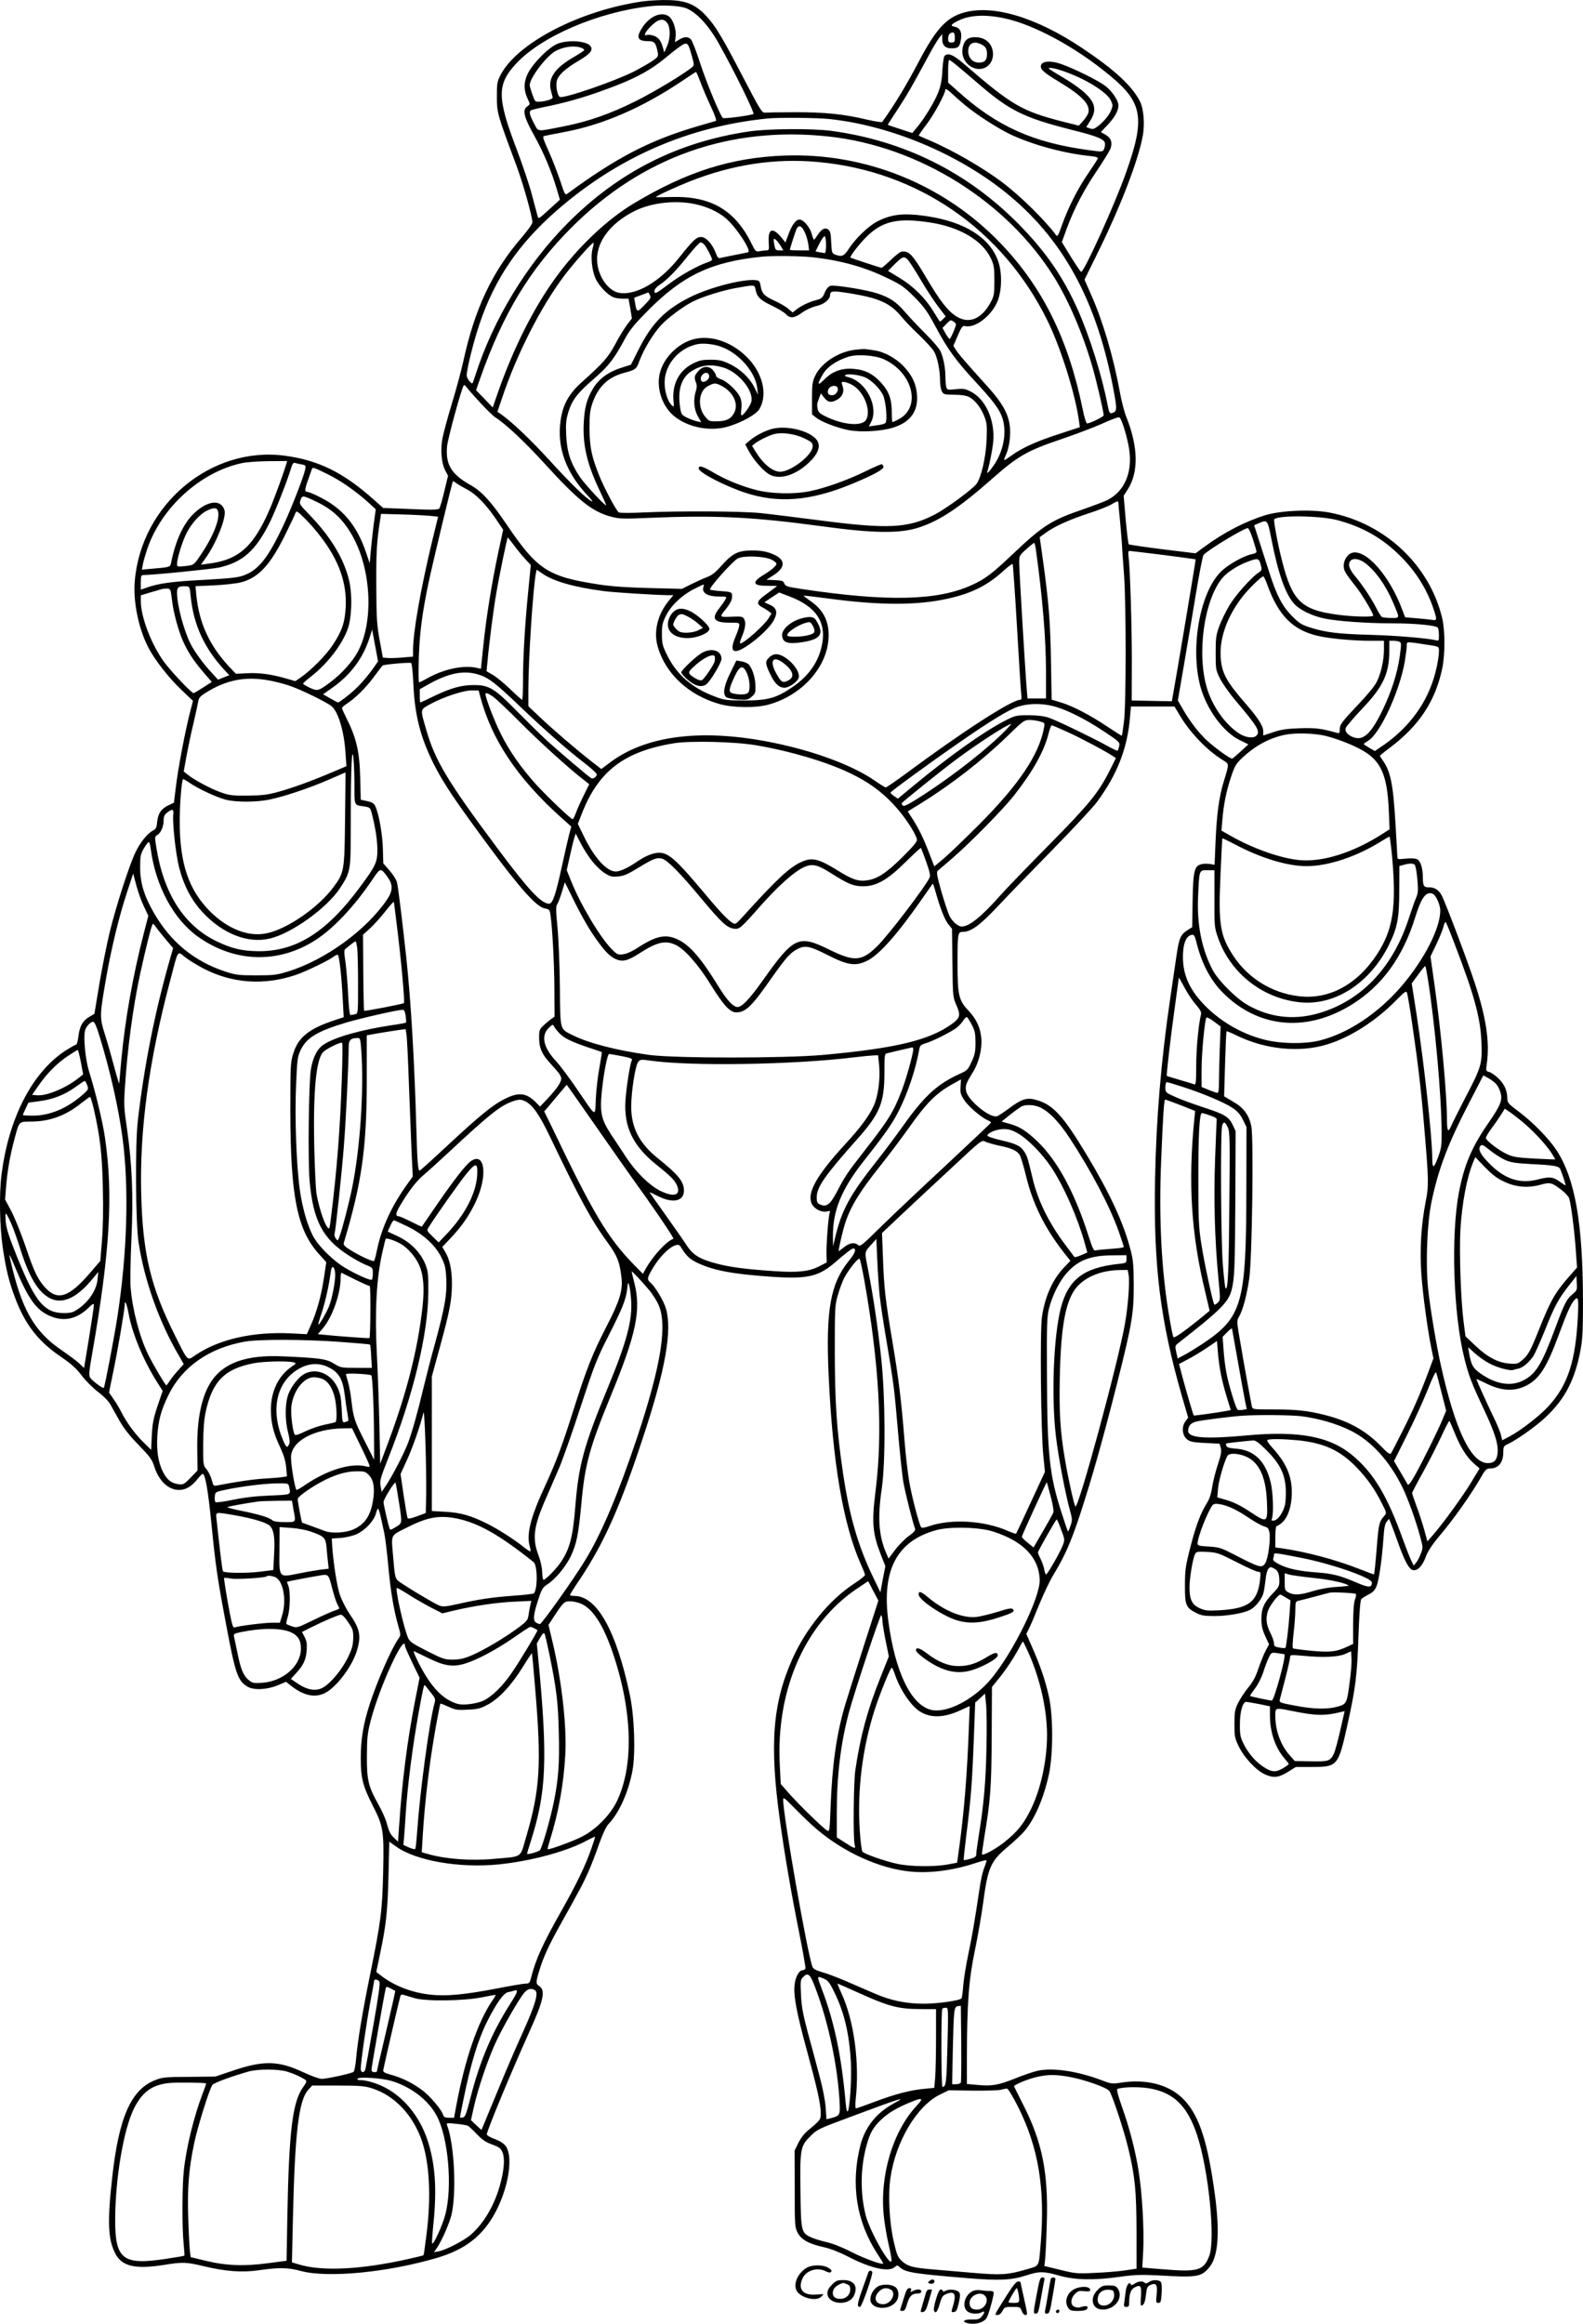 <?xml version="1.0" encoding="UTF-8"?>
<svg xmlns="http://www.w3.org/2000/svg" version="1.0" viewBox="0 0 1180.428 1732.213" preserveAspectRatio="xMidYMid meet">
  <g transform="translate(-111.996,1786.659) scale(0.1,-0.1)" fill="#000000" stroke="none">
    <path d="M5910 17856 c-464 -67 -931 -308 -1056 -546 -27 -51 -29 -63 -29 -165 0 -121 5 -135 145 -510 49 -131 120 -383 120 -426 0 -11 -34 -59 -75 -107 -224 -258 -355 -535 -441 -932 -14 -63 -51 -203 -84 -310 -32 -107 -64 -223 -70 -258 -17 -83 -9 -186 19 -240 l22 -42 -28 -116 c-15 -64 -32 -121 -37 -128 -9 -10 -55 -11 -215 -4 l-204 8 -64 57 c-232 208 -419 300 -673 333 -548 71 -1068 -365 -1115 -935 -13 -155 28 -354 101 -495 50 -96 152 -226 248 -317 l85 -81 -14 -53 c-41 -153 -99 -456 -115 -600 l-13 -106 -40 -19 c-54 -25 -79 -61 -85 -124 -4 -43 -9 -53 -32 -65 -41 -21 -96 -90 -130 -162 -46 -96 -144 -399 -190 -587 -23 -93 -58 -270 -79 -393 l-37 -224 -41 -24 c-48 -29 -70 -70 -79 -148 -4 -32 -11 -57 -16 -57 -5 0 -40 -20 -78 -44 -251 -163 -428 -507 -480 -936 -17 -140 -12 -379 10 -531 24 -162 46 -254 92 -376 75 -200 173 -326 343 -441 76 -52 113 -85 155 -140 30 -40 85 -94 122 -122 40 -30 77 -67 91 -93 13 -23 44 -78 68 -121 31 -55 74 -111 142 -180 85 -88 101 -109 117 -161 35 -108 105 -175 185 -175 49 0 92 25 136 79 18 23 36 41 40 41 19 0 40 -120 64 -358 33 -332 45 -416 110 -760 70 -374 88 -425 160 -468 46 -28 143 -24 224 9 l64 27 36 -29 c95 -75 180 -93 256 -54 84 43 200 197 235 311 35 114 26 163 -56 282 -24 36 -55 97 -69 136 -22 64 -48 228 -58 365 l-3 57 65 4 c37 3 90 15 119 28 62 27 127 95 144 151 19 65 19 65 63 -141 8 -36 21 -146 30 -245 17 -187 41 -331 75 -449 19 -67 19 -69 1 -95 -53 -75 -159 -317 -215 -490 -47 -146 -66 -259 -66 -400 0 -149 15 -207 89 -353 80 -156 85 -189 78 -498 -7 -289 -16 -362 -96 -756 -61 -299 -94 -501 -107 -646 -4 -43 -12 -82 -18 -86 -16 -12 -199 -52 -237 -52 -19 0 -79 22 -139 50 -185 87 -297 89 -533 8 l-122 -41 -195 -2 c-178 -1 -200 -3 -254 -25 -179 -70 -271 -279 -320 -730 -36 -324 -31 -455 22 -559 50 -100 151 -123 377 -86 123 20 158 19 277 -10 171 -41 293 -50 423 -31 147 21 211 20 308 -6 201 -54 648 -11 1017 98 186 56 304 138 396 275 123 186 181 465 115 558 -15 20 -41 37 -81 52 -33 12 -60 28 -60 35 0 27 183 467 316 762 109 240 124 313 73 345 -24 15 -24 29 2 113 30 100 73 193 152 334 153 274 177 319 215 405 22 50 58 143 80 208 26 72 52 128 68 145 80 83 149 235 180 399 24 130 15 404 -20 568 -101 477 -245 734 -413 735 -18 0 -33 3 -33 7 0 4 33 57 74 117 183 275 304 547 479 1082 160 487 210 774 163 935 -16 57 -78 160 -114 193 -29 25 -28 35 14 106 71 121 182 210 208 165 42 -69 69 -95 128 -123 122 -57 263 -83 554 -103 266 -18 348 1 473 109 72 63 123 102 133 102 27 0 14 -36 -32 -92 -138 -170 -173 -367 -151 -853 30 -656 109 -1115 241 -1411 17 -36 30 -71 30 -78 0 -6 -37 -36 -82 -65 -183 -120 -358 -334 -459 -560 -148 -331 -172 -641 -93 -1206 35 -257 88 -562 145 -844 27 -135 47 -251 45 -258 -3 -7 -12 -13 -20 -13 -27 0 -54 -48 -61 -108 -9 -82 15 -210 92 -491 76 -279 103 -399 103 -464 0 -52 -1 -53 -93 -130 -28 -22 -57 -60 -74 -95 l-28 -57 1 -285 c0 -274 1 -287 22 -327 27 -52 83 -83 196 -108 49 -11 116 -37 180 -70 166 -87 304 -118 348 -78 17 15 19 15 36 0 44 -40 100 -49 510 -83 234 -19 324 -15 435 21 98 32 130 31 247 -2 117 -33 258 -36 455 -8 107 15 157 16 280 10 294 -17 323 -12 383 61 66 79 79 253 42 535 -53 394 -115 588 -227 709 -107 116 -284 164 -486 130 -51 -8 -65 -6 -125 17 -182 70 -368 98 -482 74 -30 -6 -106 -32 -168 -57 -127 -51 -177 -60 -286 -49 l-76 7 0 211 c1 395 14 568 60 787 22 107 49 262 60 344 36 272 56 318 184 425 46 39 100 89 121 113 81 94 147 248 187 430 31 148 32 428 0 575 -25 116 -65 235 -127 374 l-42 96 19 38 c11 21 46 103 78 183 33 80 81 181 109 226 81 133 128 240 197 450 89 272 169 556 274 971 112 445 125 522 124 740 -1 149 -4 182 -27 267 -52 195 -152 411 -325 698 -178 296 -254 377 -385 410 -61 16 -103 2 -192 -65 -38 -28 -79 -55 -89 -59 -52 -18 -218 117 -232 188 -7 40 -1 56 51 141 43 68 68 168 63 244 -6 85 -35 148 -96 214 -73 76 -82 116 -82 351 0 224 2 236 39 236 61 0 128 49 259 188 70 75 253 264 407 421 155 158 306 320 336 361 149 202 226 398 245 628 l7 82 162 0 163 0 40 -67 c78 -131 206 -263 323 -334 46 -28 45 -25 4 -159 -35 -115 -52 -241 -61 -448 l-7 -172 -33 6 c-18 3 -47 3 -64 -1 -54 -12 -63 -50 -67 -275 l-3 -195 -35 -22 c-53 -35 -63 -58 -84 -203 -11 -74 -31 -212 -45 -307 -68 -460 -105 -903 -113 -1348 -12 -647 39 -1055 201 -1618 l46 -158 -21 -28 c-30 -41 -23 -107 14 -135 23 -17 47 -22 135 -26 l106 -5 9 -31 c7 -25 3 -51 -22 -125 -17 -52 -36 -127 -42 -168 -7 -48 -21 -90 -37 -115 -49 -78 -84 -170 -125 -330 -37 -145 -41 -173 -41 -288 -1 -146 7 -166 84 -205 37 -19 60 -23 138 -23 94 0 215 21 263 46 39 19 86 78 99 121 6 21 13 67 17 103 3 36 12 73 21 82 13 15 17 16 42 3 30 -15 40 -39 40 -98 0 -32 -7 -46 -46 -85 -67 -69 -88 -114 -88 -192 0 -51 6 -79 28 -128 l29 -63 -25 -47 c-14 -26 -37 -84 -53 -130 -20 -61 -40 -100 -77 -145 -28 -34 -62 -87 -77 -117 -23 -48 -26 -68 -26 -155 0 -94 2 -105 34 -170 40 -82 129 -176 193 -205 64 -29 101 -25 170 17 l61 38 123 0 c187 0 194 9 260 307 62 278 74 372 84 672 6 167 13 263 21 272 6 7 31 23 55 35 33 17 47 32 59 63 18 45 40 197 51 354 5 76 11 109 24 125 l18 22 14 -35 c8 -20 32 -82 52 -140 50 -141 84 -204 114 -208 34 -5 69 32 94 100 15 42 47 90 115 171 98 117 220 290 292 414 37 65 45 73 72 73 63 0 99 45 99 123 0 40 3 45 36 60 67 32 204 129 275 195 148 137 224 283 266 512 14 75 17 149 17 355 -1 588 -59 917 -199 1130 -57 86 -176 207 -277 283 -77 57 -88 69 -88 96 0 61 -21 110 -66 153 -24 24 -55 45 -70 49 -24 6 -25 8 -17 63 23 160 -6 348 -93 609 -52 159 -209 573 -242 641 -21 42 -54 64 -95 63 -39 -1 -47 10 -47 73 0 69 -17 123 -42 136 -14 7 -44 9 -85 5 -56 -6 -63 -5 -63 11 0 10 -7 128 -15 263 -17 284 -36 377 -95 460 -11 15 -20 30 -20 33 0 2 35 31 77 62 217 164 337 347 388 591 21 102 21 276 0 369 -93 398 -428 713 -842 791 -133 25 -358 16 -475 -19 -150 -46 -310 -128 -458 -237 l-65 -48 -245 30 c-135 17 -248 34 -253 37 -4 4 -14 87 -23 185 l-15 177 30 47 c82 128 79 316 -9 537 -16 39 -38 124 -49 187 -48 263 -127 530 -214 726 l-50 114 116 236 c157 322 283 650 317 829 18 89 9 207 -19 263 -60 117 -190 237 -431 398 -350 234 -675 329 -893 262 -123 -38 -201 -125 -327 -365 -91 -173 -178 -317 -271 -447 -3 -5 -52 3 -110 16 -173 42 -324 57 -544 56 -110 0 -210 -2 -223 -3 -20 -2 -38 28 -158 258 -162 311 -211 392 -281 466 -78 83 -149 112 -278 115 -55 2 -143 -3 -195 -10z m312 -46 c80 -23 176 -122 257 -266 121 -216 272 -524 259 -528 -47 -14 -222 -36 -228 -29 -22 23 -119 257 -167 402 -29 91 -61 173 -70 183 -21 23 -50 23 -89 -1 l-31 -19 5 44 c6 53 -20 127 -51 149 -55 38 -141 2 -197 -83 -48 -73 -37 -102 41 -102 50 0 59 -10 74 -86 5 -28 2 -33 -48 -67 -30 -19 -90 -53 -133 -75 -146 -73 -517 -201 -549 -188 -18 7 -33 84 -23 120 12 44 62 90 160 148 87 51 111 79 93 108 -24 40 -155 52 -241 23 -64 -21 -188 -144 -229 -226 -31 -65 -31 -123 1 -190 18 -37 18 -38 -5 -54 -38 -26 -24 -80 53 -218 70 -126 129 -266 168 -399 l23 -78 -80 -73 c-80 -73 -80 -73 -87 -47 -4 15 -23 86 -42 158 -19 73 -71 226 -114 340 -147 385 -147 482 -2 638 190 203 611 383 995 426 90 10 202 5 257 -10z m2384 -79 c221 -46 533 -214 791 -428 245 -202 264 -319 118 -728 -83 -234 -310 -735 -333 -735 -4 0 -38 50 -76 111 l-68 111 37 102 c54 146 125 283 225 431 48 71 93 145 100 162 17 46 6 80 -36 105 l-35 20 51 54 c52 55 80 106 80 145 0 36 -47 106 -98 145 -55 42 -237 132 -334 165 -77 26 -140 20 -146 -14 -6 -28 22 -52 138 -122 168 -101 231 -168 216 -228 -3 -13 -20 -40 -38 -60 l-33 -37 -116 29 c-310 79 -385 123 -744 434 -79 68 -119 83 -143 55 -5 -7 -12 -56 -15 -108 -3 -69 -12 -114 -31 -163 -26 -68 -107 -201 -164 -267 l-29 -35 -92 30 c-50 16 -91 30 -91 32 0 1 33 53 74 115 69 105 102 162 235 408 28 53 62 108 74 124 l23 28 0 -36 c0 -49 24 -71 75 -70 47 2 56 12 65 70 8 52 -8 83 -46 91 -36 7 -31 17 21 43 85 44 201 51 345 21z m-2509 -38 c24 -36 22 -116 -4 -173 l-20 -45 -8 30 c-15 57 -34 83 -70 95 -20 7 -42 9 -50 6 -39 -15 0 46 59 92 39 30 71 28 93 -5z m2143 -109 c0 -30 -3 -34 -25 -34 -21 0 -25 5 -25 30 0 17 7 33 17 39 25 13 33 5 33 -35z m-1962 -131 c19 -67 19 -73 4 -86 -53 -47 -289 -189 -427 -257 -185 -92 -348 -149 -525 -184 -219 -43 -192 -45 -229 23 -32 61 -38 86 -21 96 5 3 71 19 147 34 154 33 306 79 493 152 151 59 257 118 352 196 38 32 90 73 116 91 56 40 62 36 90 -65z m-823 57 c14 -5 24 -14 21 -18 -3 -5 -40 -29 -83 -54 -136 -79 -189 -157 -165 -246 5 -20 11 -44 13 -51 5 -20 -116 -44 -130 -27 -11 13 -41 102 -41 119 1 54 127 219 194 254 64 33 140 42 191 23z m2796 -128 c25 -20 93 -78 150 -127 245 -213 348 -264 709 -356 201 -50 250 -71 250 -106 0 -13 -4 -32 -9 -42 -9 -16 -17 -17 -108 -4 -416 55 -689 177 -980 439 l-73 65 0 85 c0 46 3 84 8 84 4 0 28 -17 53 -38z m791 -43 c168 -57 331 -157 362 -222 15 -33 15 -39 1 -74 -17 -40 -61 -91 -107 -124 -21 -15 -32 -17 -52 -9 l-26 9 30 48 c70 109 21 186 -205 323 -58 34 -105 64 -105 66 0 10 46 2 102 -17z m-2698 -87 c16 -42 50 -123 77 -180 32 -68 44 -104 36 -107 -7 -2 -68 -20 -137 -40 -352 -103 -602 -232 -970 -503 -16 -11 -20 -3 -52 95 -20 59 -58 159 -86 221 -48 108 -49 112 -28 116 11 3 80 16 153 30 285 55 574 181 865 376 56 38 105 70 108 70 3 0 18 -35 34 -78z m1966 -164 c91 -76 245 -175 342 -222 164 -78 399 -142 592 -162 48 -5 66 -10 62 -20 -3 -7 -35 -57 -72 -111 -77 -112 -148 -252 -195 -384 -29 -83 -34 -90 -46 -73 -76 104 -258 284 -393 387 -146 111 -376 244 -550 318 -41 17 -77 33 -79 35 -2 1 25 40 60 86 57 76 139 228 139 259 0 7 19 -5 43 -27 23 -22 67 -61 97 -86z m-1002 -109 c449 -49 941 -253 1302 -540 434 -345 691 -814 815 -1487 26 -140 25 -154 -14 -165 -16 -4 -21 5 -31 57 -42 220 -134 514 -224 716 -112 250 -243 438 -450 646 -379 380 -848 612 -1386 685 -140 19 -479 17 -620 -5 -529 -79 -970 -303 -1350 -686 -303 -305 -553 -717 -685 -1130 -10 -30 -19 -57 -21 -59 -9 -10 -44 35 -44 57 0 47 52 254 96 385 115 339 293 599 582 850 452 392 975 620 1562 680 81 9 378 6 468 -4z m-8 -130 c672 -73 1330 -484 1682 -1051 107 -173 211 -415 282 -659 32 -109 86 -342 86 -369 0 -10 -103 -60 -124 -60 -6 0 -21 47 -33 108 -107 522 -299 909 -613 1236 -419 437 -1006 675 -1610 653 -398 -15 -730 -120 -1126 -358 -203 -122 -423 -332 -589 -564 -160 -223 -305 -512 -420 -838 l-41 -118 -62 65 -62 64 31 89 c169 480 370 812 678 1121 527 528 1183 761 1921 681z m-80 -190 c747 -68 1378 -505 1711 -1183 99 -202 208 -548 235 -749 l6 -45 -156 -51 c-163 -53 -269 -100 -346 -155 -70 -50 -71 -50 -50 -3 28 62 40 160 28 231 -12 82 -58 162 -147 262 -42 47 -111 124 -154 172 -43 48 -87 101 -98 119 l-20 32 33 76 c27 63 36 75 53 71 76 -19 202 78 245 189 32 82 33 215 2 298 -63 173 -248 290 -530 332 -166 25 -262 16 -366 -37 -68 -34 -165 -127 -216 -205 -35 -56 -53 -63 -103 -44 -23 9 -25 15 -29 91 -2 66 -7 84 -22 96 -24 17 -49 4 -79 -41 -12 -19 -24 -35 -27 -35 -3 0 -11 20 -17 43 -14 51 -62 107 -91 107 -28 0 -57 -40 -83 -112 l-22 -59 -29 36 c-66 80 -102 68 -96 -32 4 -59 3 -63 -18 -63 -12 0 -34 -3 -50 -6 -27 -5 -31 -2 -58 53 -123 253 -305 360 -599 351 -64 -2 -117 -2 -117 -1 0 7 149 76 250 116 320 127 638 176 960 146z m-917 -314 c86 -18 168 -55 225 -102 78 -64 200 -248 170 -257 -7 -2 -51 -11 -98 -20 -47 -9 -94 -19 -106 -22 -17 -5 -24 2 -37 38 -26 67 -73 118 -109 118 -35 0 -58 -22 -163 -153 -145 -183 -324 -286 -451 -263 -75 15 -148 113 -160 219 -17 148 89 297 281 392 124 61 302 81 448 50z m1752 -137 c220 -33 391 -134 453 -266 24 -51 27 -69 27 -167 0 -96 -3 -116 -24 -155 -69 -133 -167 -173 -264 -109 -62 41 -120 116 -218 282 -108 182 -131 206 -189 197 -8 -1 -43 -28 -77 -61 -34 -32 -65 -59 -69 -59 -7 0 -226 72 -232 76 -9 6 66 103 119 155 119 118 234 144 474 107z m-933 -75 c12 -26 23 -67 26 -90 l5 -43 -72 0 c-39 0 -71 2 -71 4 0 10 43 143 51 159 17 30 39 19 61 -30z m158 -94 c0 -32 -4 -59 -9 -59 -5 0 -22 3 -39 6 l-31 6 30 60 c16 32 34 56 39 53 6 -3 10 -33 10 -66z m-337 -8 l18 -31 -29 0 c-25 0 -30 5 -36 31 -11 56 -9 65 12 46 9 -9 25 -29 35 -46z m-1404 -17 c-16 -55 -6 -160 21 -221 23 -55 91 -126 136 -143 14 -6 45 -10 68 -10 l43 0 13 -73 12 -74 -36 -47 c-20 -27 -60 -91 -88 -145 -54 -100 -92 -142 -245 -279 -100 -88 -147 -172 -163 -292 -28 -197 40 -385 199 -554 31 -32 46 -54 34 -47 -44 23 -155 130 -317 308 -143 156 -279 285 -364 345 l-23 15 32 94 c110 332 291 687 467 921 70 93 211 252 218 245 2 -2 -1 -21 -7 -43z m833 29 c18 -21 58 -98 58 -112 0 -5 -17 -15 -37 -21 -69 -23 -197 -94 -283 -159 -100 -75 -110 -80 -110 -53 0 11 15 30 38 45 57 37 128 110 215 220 43 53 84 97 91 97 7 0 20 -8 28 -17z m806 -94 c210 -23 391 -73 562 -157 102 -49 125 -66 200 -141 73 -74 95 -105 160 -226 87 -163 150 -248 290 -400 130 -140 177 -201 201 -264 39 -104 17 -245 -55 -355 -41 -60 -62 -81 -52 -50 15 50 36 156 42 214 16 163 -57 325 -172 380 -38 19 -55 21 -108 15 -60 -6 -64 -5 -70 17 -3 13 -6 46 -6 74 0 66 -15 146 -37 192 -9 20 -59 79 -111 130 -51 51 -120 124 -153 162 -65 76 -112 108 -206 139 -80 27 -315 65 -349 57 -17 -5 -31 -20 -44 -51 -16 -38 -24 -45 -62 -55 -52 -13 -113 -42 -150 -71 l-27 -22 -33 28 c-18 16 -65 43 -105 61 -75 34 -93 54 -102 114 -5 30 -11 36 -36 38 -91 11 -336 -52 -480 -122 -192 -94 -294 -197 -393 -395 l-57 -113 -75 -24 c-94 -30 -165 -82 -208 -154 -46 -77 -63 -140 -69 -253 -9 -166 24 -309 118 -506 27 -57 49 -106 49 -110 0 -16 -157 153 -196 210 -70 105 -96 185 -102 311 -4 89 -1 117 17 175 28 89 65 138 192 248 108 94 147 144 229 296 36 67 71 109 175 214 259 260 471 360 845 398 80 8 287 6 378 -4z m711 -18 c10 -10 53 -77 96 -149 42 -72 102 -163 132 -202 l55 -72 -21 -21 c-11 -12 -22 -19 -24 -16 -2 2 -24 38 -50 79 -59 97 -151 187 -254 248 l-81 49 51 52 c57 56 68 60 96 32z m-1135 -223 c11 -55 34 -78 120 -119 45 -21 93 -50 106 -64 32 -34 64 -31 121 11 29 21 72 41 106 49 60 14 103 49 103 84 0 30 22 31 148 11 219 -36 300 -73 383 -173 28 -34 89 -97 135 -140 46 -44 95 -98 109 -120 25 -44 45 -139 45 -222 0 -27 6 -61 13 -75 12 -23 18 -25 92 -26 54 0 90 -6 112 -17 44 -23 90 -82 114 -147 19 -48 20 -70 16 -175 -6 -129 -40 -277 -75 -325 -29 -40 -228 -186 -312 -229 -196 -102 -348 -110 -860 -43 -173 22 -371 47 -440 54 -144 14 -589 17 -860 5 -102 -5 -190 -5 -196 0 -20 15 -111 186 -147 278 -56 139 -71 214 -71 350 0 100 3 131 22 187 42 121 115 192 232 224 92 25 95 28 119 92 32 86 101 200 160 264 51 55 162 138 236 176 76 38 220 83 325 102 141 25 136 25 144 -12z m-828 -115 c-54 -57 -59 -56 -70 13 l-7 41 53 20 53 20 11 -21 c10 -18 5 -27 -40 -73z m2309 -127 c18 -13 18 -15 -4 -70 -13 -31 -26 -56 -30 -56 -4 0 -18 18 -30 41 l-23 41 28 29 c32 33 34 34 59 15z m-3538 -597 c48 -53 101 -104 117 -114 75 -47 218 -181 365 -342 255 -280 358 -362 502 -399 56 -15 92 -16 274 -8 496 21 774 8 1290 -62 394 -54 589 -56 732 -8 153 51 299 148 538 359 196 173 262 211 522 299 106 36 243 88 305 116 61 28 117 49 124 46 18 -7 62 -153 75 -244 24 -170 -37 -309 -163 -373 -22 -11 -107 -43 -187 -71 -229 -78 -294 -119 -517 -330 -155 -147 -208 -188 -306 -232 -256 -118 -631 -126 -1271 -30 -106 16 -120 20 -128 40 -7 20 -16 23 -71 26 l-63 3 52 33 c97 62 92 122 -14 162 -41 16 -81 23 -138 23 -109 1 -152 -20 -232 -110 -46 -52 -75 -75 -110 -88 -27 -10 -79 -34 -118 -53 l-70 -35 -240 6 c-166 4 -282 12 -375 26 -386 59 -462 108 -695 452 -111 164 -184 244 -265 289 -145 81 -189 154 -176 291 5 55 105 423 124 453 3 5 11 0 18 -10 7 -10 52 -62 101 -115z m-1442 -461 c-16 -55 -78 -226 -110 -305 -127 -306 -238 -409 -469 -438 l-58 -8 35 49 c81 114 157 305 141 357 -25 83 -123 74 -224 -20 -81 -75 -141 -204 -175 -375 -6 -29 -10 -30 -154 -42 l-63 -6 7 38 c3 20 19 74 34 119 105 307 395 570 703 637 35 8 125 14 201 15 l138 1 -6 -22z m114 -3 c30 -6 33 -9 27 -36 -11 -57 -109 -306 -170 -434 -109 -229 -179 -316 -284 -356 -48 -18 -95 -23 -302 -35 -237 -12 -338 -26 -427 -58 l-43 -15 0 54 c0 47 3 55 19 55 72 0 508 44 565 56 177 40 273 126 379 339 42 86 131 311 158 403 9 31 17 41 28 38 9 -3 31 -8 50 -11z m196 -74 c100 -50 206 -124 305 -213 l52 -48 -16 -117 c-8 -65 -18 -156 -22 -202 l-7 -84 -27 80 c-70 207 -178 334 -355 419 -38 19 -75 34 -82 34 -22 0 -22 16 3 86 13 38 27 75 29 82 6 18 11 16 120 -37z m963 -70 c15 -10 47 -28 71 -41 65 -32 142 -110 212 -212 l61 -90 -36 -167 c-49 -230 -91 -492 -112 -698 l-18 -172 -30 7 c-100 23 -248 -9 -372 -79 -28 -16 -55 -29 -59 -29 -4 0 -5 82 -2 183 6 186 26 336 71 552 35 165 179 765 184 765 2 0 16 -8 30 -19z m-1043 -137 c125 -61 205 -141 275 -274 131 -253 144 -625 29 -840 -39 -74 -120 -164 -202 -226 -93 -70 -99 -71 -157 -44 -28 13 -50 27 -50 30 0 4 25 27 56 51 122 94 233 236 277 357 31 87 36 263 8 371 -40 159 -137 318 -293 480 -75 77 -77 80 -67 111 13 36 17 35 124 -16z m5975 -8 c0 -8 4 -58 10 -112 5 -55 12 -135 15 -179 2 -44 10 -154 17 -245 16 -230 16 -966 -1 -1095 -7 -55 -14 -101 -16 -103 -1 -1 -49 29 -106 67 -133 89 -259 154 -347 181 l-70 21 -5 292 c-5 291 -17 440 -61 756 l-23 163 41 30 c68 50 171 97 315 145 75 24 154 55 176 68 47 28 55 30 55 11z m-6712 -74 c6 -63 -44 -183 -130 -310 -54 -80 -51 -78 -125 -86 -50 -5 -53 -4 -53 17 0 39 39 167 71 229 38 75 102 145 154 169 57 27 79 22 83 -19z m768 -182 c132 -174 190 -338 182 -515 -6 -120 -28 -183 -99 -290 -50 -74 -160 -186 -236 -238 l-41 -28 -69 20 c-107 31 -198 44 -290 39 l-84 -4 -55 58 c-144 156 -219 322 -240 527 l-6 68 138 6 c77 4 166 14 199 22 133 34 221 130 334 360 38 77 72 149 75 159 6 17 14 12 67 -40 33 -32 90 -97 125 -144z m805 162 l66 -7 -44 -180 c-87 -363 -143 -681 -143 -816 l0 -47 -82 -7 c-46 -4 -96 -5 -113 -3 l-30 3 -24 130 c-21 115 -24 162 -25 410 -1 257 3 320 30 496 l5 35 147 -4 c81 -2 177 -7 213 -10z m6769 -32 c178 -47 322 -125 449 -246 125 -117 215 -255 267 -406 32 -94 31 -98 -8 -92 -18 3 -71 8 -117 12 l-83 7 -23 60 c-95 254 -273 453 -375 420 -32 -10 -60 -54 -60 -94 0 -38 8 -53 92 -159 43 -54 128 -196 128 -214 0 -13 -157 -9 -270 7 -266 36 -333 101 -409 397 -33 128 -66 306 -59 314 31 31 341 27 468 -6z m-488 -148 c49 -249 102 -401 167 -475 41 -46 135 -92 227 -111 93 -20 321 -36 504 -36 174 0 331 -15 342 -33 4 -6 8 -32 8 -56 0 -40 -2 -43 -23 -37 -63 15 -296 35 -483 40 -244 7 -337 18 -448 53 -70 22 -87 32 -141 87 -73 72 -116 156 -170 326 -20 63 -54 168 -75 233 l-38 118 32 14 c68 30 68 29 98 -123z m-139 5 c15 -46 27 -88 27 -94 0 -6 -15 -14 -34 -17 -61 -12 -179 -78 -232 -131 -155 -154 -229 -559 -155 -848 45 -173 170 -346 296 -408 l64 -31 -56 -52 c-31 -28 -60 -53 -64 -54 -12 -5 -119 72 -186 132 -60 54 -128 142 -182 235 l-38 66 43 250 c24 138 64 378 90 535 26 157 52 291 58 299 26 34 301 200 331 201 6 0 23 -37 38 -83z m-5511 -44 c23 -32 61 -78 84 -103 l42 -45 -18 -185 c-25 -247 -40 -497 -40 -675 0 -80 -3 -145 -6 -145 -4 0 -44 35 -89 79 -45 43 -103 91 -129 106 l-48 28 7 71 c12 136 45 392 65 506 23 137 82 420 86 420 2 0 22 -26 46 -57z m3892 -30 c50 -358 76 -671 76 -920 l0 -193 -69 0 -69 0 -6 73 c-11 130 -56 881 -56 937 0 54 1 56 52 102 29 26 56 47 59 48 4 0 9 -21 13 -47z m949 -43 c133 -17 242 -32 243 -33 2 -2 -154 -932 -171 -1020 l-7 -38 -150 3 -149 3 1 292 c0 270 -13 697 -25 786 -3 24 -1 37 6 37 7 0 120 -14 252 -30z m-2920 -35 c20 -10 37 -24 37 -30 0 -15 -35 -47 -90 -80 -96 -58 -90 -85 19 -85 l76 -1 -25 -20 c-14 -11 -45 -34 -70 -52 -56 -41 -61 -62 -20 -85 18 -9 41 -24 53 -33 l20 -16 -21 -34 c-33 -54 -185 -189 -212 -189 -5 0 -1 20 10 45 27 63 34 109 20 135 -11 20 -19 22 -78 20 -112 -4 -109 -7 -63 52 43 53 55 83 49 115 -3 15 -16 19 -80 23 -42 3 -80 8 -83 12 -11 11 169 213 207 232 45 23 196 17 251 -9z m3648 -37 c10 -40 10 -43 -18 -61 -57 -40 -169 -166 -216 -244 -26 -44 -60 -113 -75 -154 -24 -66 -27 -88 -27 -199 0 -121 1 -128 32 -191 18 -35 69 -109 115 -163 168 -199 188 -232 156 -264 -22 -22 -82 -14 -131 19 -102 68 -195 199 -236 333 -79 258 -22 663 115 825 35 42 111 91 184 119 80 30 87 29 101 -20z m775 14 c78 -57 155 -164 210 -292 54 -127 55 -120 -13 -120 -32 0 -63 4 -69 8 -6 4 -24 32 -39 62 -37 73 -103 173 -159 240 -47 56 -58 94 -34 118 20 20 63 13 104 -16z m-2592 -487 c15 -258 29 -485 32 -502 3 -24 1 -33 -9 -33 -62 0 -427 -235 -857 -554 -74 -54 -139 -99 -145 -99 -5 0 -40 21 -77 47 -141 99 -374 193 -633 257 -586 144 -1055 102 -1347 -119 l-64 -48 -70 54 c-125 98 -290 240 -383 328 l-91 86 0 127 c0 226 35 756 56 863 l6 28 44 -30 c82 -57 237 -101 459 -130 77 -10 385 -29 473 -30 l43 0 -35 -43 c-83 -102 -114 -230 -81 -342 59 -203 231 -362 462 -427 101 -28 268 -30 363 -4 259 71 451 293 449 521 0 107 -44 189 -135 251 -30 21 -53 39 -51 40 2 2 85 -8 184 -21 385 -52 665 -52 895 0 178 40 297 100 419 214 30 27 57 46 60 43 3 -4 18 -218 33 -477z m1866 323 c83 -231 192 -340 380 -382 86 -20 260 -36 388 -36 l102 0 0 -62 c0 -87 -24 -189 -57 -250 -15 -29 -76 -102 -134 -162 -124 -131 -139 -151 -139 -189 0 -26 -3 -29 -22 -23 -113 32 -159 38 -278 34 -99 -4 -140 -10 -197 -30 l-73 -24 0 31 c0 39 -39 100 -127 201 -153 176 -184 235 -191 359 -7 138 49 294 157 436 45 60 146 159 162 159 3 0 17 -28 29 -62z m-4206 -22 c-10 -40 35 -66 113 -66 63 0 64 0 52 -22 -6 -13 -27 -42 -45 -65 -62 -77 -41 -108 75 -108 75 0 76 0 73 -25 -2 -14 -15 -51 -29 -84 -45 -107 -16 -132 82 -68 84 54 178 143 205 195 31 59 23 92 -31 116 l-39 18 55 37 55 36 79 -30 c192 -74 270 -185 243 -346 -22 -134 -99 -247 -227 -332 -118 -80 -182 -97 -355 -97 -138 1 -149 2 -226 32 -164 62 -277 161 -347 301 -37 74 -41 90 -41 160 -1 65 4 86 28 135 37 77 117 154 206 200 40 20 74 37 76 37 3 0 2 -11 -2 -24z m-3822 -66 c21 -210 101 -384 249 -545 l39 -42 -42 -16 -42 -17 -44 48 c-61 64 -129 157 -160 217 -52 103 -102 292 -102 385 0 41 13 49 70 46 24 -1 25 -5 32 -76z m-148 33 c2 -16 8 -50 11 -78 10 -78 44 -204 75 -277 37 -86 82 -156 158 -244 l61 -71 -64 -41 c-35 -23 -67 -42 -72 -42 -15 0 -166 160 -218 230 -96 131 -175 337 -175 456 l0 43 73 22 c39 11 77 22 82 24 6 2 22 4 37 4 21 1 27 -4 32 -26z m1524 -547 c-63 -91 -130 -165 -196 -218 -40 -32 -76 -58 -80 -58 -4 0 -31 14 -60 31 l-53 30 68 48 c138 97 232 224 279 375 l19 59 22 -118 22 -118 -21 -31z m7641 175 c11 -7 10 -25 -2 -112 -19 -127 -62 -260 -126 -393 -85 -176 -142 -230 -214 -207 -46 16 -71 44 -62 71 4 12 58 75 120 141 160 167 205 264 205 440 l0 69 33 0 c17 0 38 -4 46 -9z m219 -23 c72 -11 72 -11 72 -43 0 -47 -18 -142 -42 -215 -65 -203 -202 -377 -395 -504 l-41 -28 -41 24 c-23 13 -41 25 -41 28 0 3 14 14 31 24 90 53 234 364 274 590 8 49 15 102 15 118 0 34 -12 34 168 6z m-7576 -284 c10 -236 52 -403 153 -604 71 -141 158 -271 409 -610 236 -319 357 -454 418 -465 33 -6 37 -11 42 -43 15 -97 29 -368 30 -556 l1 -208 -24 -17 c-13 -9 -39 -30 -57 -48 -31 -28 -34 -36 -34 -91 0 -75 19 -121 78 -186 70 -77 79 -89 86 -112 8 -25 -27 -79 -103 -159 l-54 -57 -36 36 c-69 67 -126 72 -227 21 -89 -44 -182 -120 -429 -349 -109 -102 -202 -186 -206 -186 -12 0 -18 72 -24 300 -14 508 -40 953 -75 1285 -33 302 -61 528 -70 565 -5 19 -30 59 -56 88 l-46 53 -3 107 c-2 106 -30 264 -57 320 -10 21 -24 29 -61 37 l-47 10 -4 160 c-5 202 -28 301 -106 455 -16 33 -30 63 -30 68 0 5 17 21 38 34 66 44 139 117 198 196 31 42 61 82 66 87 7 8 181 24 213 20 6 -1 13 -64 17 -151z m499 60 c66 -23 117 -62 296 -233 190 -181 357 -327 491 -430 45 -35 82 -70 82 -76 0 -19 -28 -38 -42 -29 -23 14 -249 206 -332 282 -44 41 -144 139 -221 217 -167 170 -208 195 -320 195 -93 0 -168 -20 -294 -80 -57 -28 -105 -50 -107 -50 -2 0 -4 22 -4 50 l0 49 66 37 c155 87 272 108 385 68z m-1579 -39 c43 -7 113 -25 157 -40 82 -27 282 -125 315 -154 49 -43 92 -187 102 -344 l7 -102 -104 -44 c-160 -68 -301 -119 -407 -148 -81 -22 -119 -26 -227 -27 -117 -1 -137 2 -203 26 -75 27 -196 92 -245 132 l-27 22 20 111 c11 61 34 171 52 245 17 73 33 147 36 165 3 25 14 39 51 62 152 98 298 128 473 96z m1578 -117 c85 -323 274 -607 597 -899 l83 -74 -15 -55 c-8 -30 -33 -140 -56 -245 -44 -204 -68 -275 -94 -275 -58 0 -152 100 -379 404 -382 512 -472 663 -539 897 -44 154 -46 143 30 186 94 52 246 103 310 103 l52 0 11 -42z m96 -4 c21 -15 113 -101 204 -193 142 -143 360 -341 479 -433 l35 -27 -41 -83 c-23 -46 -49 -104 -58 -130 -10 -27 -21 -48 -25 -48 -13 0 -184 163 -269 255 -113 125 -201 250 -266 380 -47 93 -115 270 -115 297 0 14 16 9 56 -18z m4173 -70 c96 -23 239 -94 379 -187 119 -79 123 -83 118 -111 -4 -16 -9 -32 -11 -35 -3 -3 -36 12 -73 33 -112 62 -383 193 -442 213 -38 12 -85 18 -150 18 -92 0 -98 -1 -178 -42 -155 -79 -416 -265 -677 -481 l-120 -99 -27 19 c-16 11 -28 22 -28 26 1 8 271 206 505 368 238 166 380 252 450 274 74 23 168 25 254 4z m-96 -115 c38 -10 39 -11 32 -47 -36 -200 -187 -424 -485 -723 -102 -102 -218 -214 -259 -249 l-74 -62 -32 83 c-53 139 -86 205 -150 302 l-16 25 99 61 c228 141 459 321 646 502 113 111 124 118 161 119 22 0 57 -5 78 -11z m-253 -65 c-130 -133 -369 -322 -602 -475 -116 -75 -155 -96 -165 -88 -7 6 -11 15 -8 19 8 12 283 234 400 321 155 117 389 268 415 269 2 0 -16 -21 -40 -46z m458 -13 c101 -46 294 -148 341 -181 l22 -15 -48 -96 c-83 -163 -150 -246 -449 -549 -155 -157 -318 -325 -362 -375 -141 -160 -234 -235 -290 -235 -28 0 -70 36 -92 79 -10 21 -37 102 -60 181 -33 116 -38 146 -28 155 7 6 58 50 113 97 127 110 373 359 454 462 139 176 224 327 258 457 9 38 21 69 25 69 5 0 56 -22 116 -49z m1927 -30 c87 -22 204 -67 275 -108 138 -79 185 -185 196 -448 l6 -140 -51 -33 c-219 -141 -447 -213 -621 -197 -136 13 -333 81 -499 173 l-83 47 7 80 c9 114 30 216 65 321 27 81 37 98 83 141 98 92 204 149 322 173 76 15 217 11 300 -9z m-4246 -70 c257 -44 522 -123 696 -206 135 -64 233 -134 326 -233 77 -81 162 -207 176 -261 4 -17 -19 -45 -108 -134 -122 -121 -190 -165 -273 -174 -58 -7 -104 9 -208 74 -144 89 -193 101 -273 64 -89 -40 -185 -130 -441 -413 -24 -27 -47 -48 -52 -48 -27 0 -91 63 -213 209 -223 267 -283 321 -353 321 -46 0 -104 -24 -168 -68 -66 -45 -124 -72 -156 -72 -67 0 -159 100 -237 260 l-46 95 27 70 c125 323 315 469 689 531 122 20 457 12 614 -15z m-2996 -273 c0 -186 -6 -171 74 -183 39 -6 44 -10 53 -43 28 -107 42 -196 44 -272 1 -101 -10 -125 -135 -293 -244 -329 -471 -472 -749 -471 -124 1 -201 19 -315 74 -242 117 -394 353 -449 698 -13 78 -12 83 5 93 27 14 49 62 49 108 0 31 6 44 26 60 39 31 51 27 46 -14 -7 -63 18 -293 43 -392 35 -138 93 -248 176 -337 150 -161 337 -234 500 -196 161 37 425 226 523 374 76 115 81 135 81 386 0 434 6 648 17 610 5 -19 10 -110 11 -202z m-70 -273 c-4 -392 -6 -403 -87 -512 -112 -152 -347 -314 -500 -344 -135 -28 -290 34 -421 165 -159 160 -225 357 -225 671 0 123 14 303 25 313 2 2 24 -10 49 -27 65 -45 201 -108 271 -126 77 -19 225 -19 323 1 108 22 295 84 442 148 69 30 126 54 126 55 1 0 0 -154 -3 -344z m1843 -318 c25 -32 66 -72 92 -88 40 -26 54 -30 99 -26 43 3 71 15 153 65 110 67 136 78 176 68 40 -10 131 -102 290 -293 154 -184 193 -221 246 -229 41 -6 49 0 199 170 128 144 240 245 313 283 69 35 107 28 215 -41 125 -79 165 -96 237 -96 100 0 183 48 318 182 60 59 111 106 113 104 2 -2 20 -48 39 -102 26 -73 33 -104 26 -119 -32 -69 -308 -431 -392 -513 -116 -113 -169 -116 -359 -23 -228 112 -262 96 -501 -242 -89 -125 -148 -187 -179 -187 -33 0 -78 48 -137 143 -132 215 -214 311 -301 356 -93 47 -162 35 -295 -49 -53 -35 -95 -54 -122 -57 -38 -5 -45 -2 -84 38 -86 86 -232 330 -303 507 l-33 82 23 103 c12 56 27 117 33 136 l11 34 38 -74 c21 -41 59 -100 85 -132z m5965 31 c33 -372 7 -541 -112 -724 -150 -229 -362 -342 -588 -313 -196 24 -371 132 -480 294 -103 155 -117 235 -100 610 6 149 13 271 14 273 1 1 44 -20 96 -47 191 -101 389 -161 531 -161 163 0 377 71 564 189 27 17 52 31 55 31 3 0 12 -69 20 -152z m-9257 60 c36 -274 170 -524 351 -653 274 -196 604 -204 881 -24 135 88 291 255 423 452 59 87 59 87 113 13 39 -55 38 -100 -6 -165 -154 -228 -464 -453 -741 -537 -80 -25 -106 -28 -235 -28 -132 0 -152 3 -230 28 -235 78 -410 223 -535 442 -71 124 -100 221 -100 334 0 86 3 99 28 143 15 26 32 47 36 47 5 0 12 -24 15 -52z m9424 -116 c7 -5 15 -47 21 -108 7 -84 6 -105 -9 -139 -10 -22 -34 -92 -55 -155 -115 -353 -334 -593 -635 -695 -200 -68 -393 -50 -570 52 -85 49 -216 181 -257 258 -82 156 -119 341 -109 550 9 200 7 195 70 195 l52 0 0 -212 c-1 -209 0 -215 27 -293 95 -269 341 -458 625 -481 253 -20 508 147 647 425 65 131 79 201 79 409 l1 183 30 8 c39 12 67 13 83 3z m-9475 -312 l33 -70 -33 -128 c-81 -312 -139 -638 -168 -941 -8 -91 -15 -172 -16 -180 0 -9 -16 43 -35 114 -19 72 -50 182 -70 245 -42 133 -42 142 7 424 38 218 95 456 155 638 l47 143 23 -87 c13 -48 38 -119 57 -158z m3341 -198 c81 -120 125 -170 173 -193 53 -25 93 -16 181 41 132 85 193 99 270 63 66 -30 171 -149 262 -297 95 -153 143 -206 191 -206 67 0 115 46 244 230 118 168 151 207 200 236 65 37 97 32 235 -38 152 -77 208 -86 295 -44 91 45 222 192 410 461 42 61 78 112 80 114 2 2 11 -23 20 -55 34 -123 68 -210 95 -245 l29 -36 3 -254 c3 -252 3 -254 30 -316 33 -74 28 -95 -36 -141 -168 -120 -419 -180 -956 -229 -289 -26 -1107 -26 -1300 0 -240 33 -450 87 -570 147 -97 49 -92 28 -95 362 -2 161 -10 361 -18 443 -12 124 -13 154 -2 171 8 12 23 53 35 92 l22 72 73 -148 c40 -81 98 -184 129 -230z m6304 248 c12 -24 22 -60 22 -80 0 -132 -117 -362 -285 -560 -176 -207 -407 -360 -620 -411 -116 -27 -297 -23 -420 11 -167 45 -323 138 -441 262 -115 121 -161 239 -152 386 5 79 28 124 65 130 17 3 23 -7 37 -65 41 -161 111 -289 213 -384 262 -249 615 -275 943 -71 227 141 382 355 474 654 41 132 73 181 115 176 19 -2 32 -14 49 -48z m-7759 -190 c32 -254 61 -574 53 -581 -9 -7 -292 -62 -297 -57 -2 2 -5 130 -6 285 l-2 282 50 45 c27 25 79 81 114 126 35 45 65 78 66 73 1 -4 11 -82 22 -173z m7886 -135 c149 -387 195 -555 202 -740 6 -160 1 -180 -125 -420 -48 -93 -94 -185 -101 -202 -21 -52 -31 -39 -31 40 0 192 -42 647 -91 998 l-32 226 41 85 c22 46 47 105 54 131 6 26 15 44 19 39 4 -4 33 -74 64 -157z m-9681 119 c10 -14 42 -54 72 -90 l55 -65 -25 -87 c-110 -384 -191 -789 -238 -1197 -21 -175 -17 -760 5 -908 43 -284 153 -594 301 -846 l36 -63 -45 -50 c-25 -28 -53 -64 -62 -79 -10 -16 -20 -29 -23 -29 -7 0 -98 154 -133 225 -65 131 -119 335 -133 503 -4 46 -1 210 6 365 15 324 5 558 -34 826 -21 140 -23 174 -15 297 19 292 60 600 114 851 44 201 87 373 95 373 4 0 15 -12 24 -26z m1500 -156 c3 -29 6 -150 6 -269 0 -216 0 -217 -22 -223 -13 -3 -28 -6 -34 -6 -7 0 -13 53 -18 153 -4 83 -13 193 -20 242 -12 80 -11 91 3 101 9 7 27 21 41 33 14 11 28 20 31 21 3 0 9 -24 13 -52z m-1145 -152 c215 -111 454 -127 692 -45 69 24 228 100 271 130 14 11 30 19 36 19 11 0 29 -157 38 -336 l7 -130 -69 -23 c-188 -62 -269 -126 -306 -244 -22 -69 -23 -86 -23 -437 1 -631 51 -882 213 -1061 l55 -61 -17 -114 c-20 -134 -53 -255 -97 -353 l-31 -70 -117 6 c-285 14 -537 -43 -712 -161 -65 -44 -54 -54 -151 139 -183 364 -243 609 -255 1055 -13 481 55 988 214 1590 65 247 53 228 112 182 27 -21 90 -60 140 -86z m9127 -68 c54 -337 103 -878 104 -1153 1 -98 -2 -119 -28 -189 -31 -83 -42 -83 -42 1 0 147 -60 697 -116 1062 l-37 237 49 66 c26 37 50 65 52 63 3 -2 11 -42 18 -87z m-1731 -197 c38 -44 45 -59 40 -80 -18 -72 -35 -252 -35 -380 0 -114 -3 -142 -13 -138 -7 3 -56 18 -108 33 -52 15 -96 29 -98 30 -5 4 28 287 60 517 16 114 29 211 29 215 1 4 18 -27 40 -68 21 -41 59 -99 85 -129z m1614 -136 c43 -291 68 -499 90 -765 35 -412 36 -452 12 -571 -34 -177 -45 -358 -32 -543 11 -154 47 -416 76 -558 l14 -67 -40 -108 c-62 -165 -114 -284 -195 -443 -40 -80 -77 -151 -82 -158 -7 -10 -25 3 -73 53 -112 116 -244 190 -421 234 -128 32 -209 41 -380 41 -155 0 -158 0 -163 23 -9 42 -55 293 -84 465 -30 171 -30 173 -11 205 29 50 58 161 76 287 21 152 33 1045 15 1131 -18 85 -56 137 -135 183 l-68 40 7 240 c4 133 9 243 11 245 2 2 37 -12 77 -32 214 -104 467 -129 673 -66 169 51 361 173 509 323 70 71 81 79 87 61 4 -11 21 -110 37 -220z m-7504 49 c3 -25 5 -48 2 -50 -2 -3 -51 -12 -108 -20 -228 -34 -422 -89 -504 -143 -48 -31 -80 -91 -96 -181 -17 -94 -24 -688 -10 -840 26 -291 97 -426 285 -548 41 -27 100 -60 131 -73 55 -22 55 -23 55 -65 0 -24 -3 -45 -8 -47 -11 -7 -113 38 -194 86 -93 54 -205 165 -245 242 -42 81 -79 210 -98 347 -25 180 -38 544 -27 780 8 194 11 210 36 261 43 89 126 138 341 202 109 32 376 93 416 94 12 1 19 -11 24 -45z m4222 -67 c23 -44 27 -65 27 -132 0 -67 -4 -90 -29 -143 -27 -60 -32 -65 -92 -92 -163 -74 -261 -164 -416 -382 -52 -73 -140 -191 -197 -263 -205 -260 -263 -366 -314 -580 l-14 -60 -1 73 c-2 191 62 350 226 559 164 208 215 281 262 373 69 134 130 317 155 461 6 32 11 37 49 49 49 14 163 71 219 107 21 14 47 41 59 59 11 19 25 32 30 28 5 -3 21 -29 36 -57z m1849 -167 c-3 -85 -6 -197 -6 -247 0 -67 -3 -93 -12 -93 -7 0 -36 10 -65 22 l-53 22 0 131 c0 118 23 365 36 386 3 5 28 -8 56 -29 l50 -37 -6 -155z m-8357 93 c84 -272 146 -550 176 -779 48 -370 33 -856 -40 -1326 -25 -161 -94 -520 -101 -527 -6 -7 -86 52 -101 75 -12 19 -10 42 17 195 130 748 155 1170 93 1594 -16 113 -71 343 -119 495 -27 87 -43 252 -30 304 8 31 40 66 61 66 9 0 24 -32 44 -97z m3430 14 c34 -38 94 -67 216 -108 55 -18 101 -34 103 -35 1 -1 -7 -53 -18 -115 -12 -63 -24 -167 -27 -233 -7 -139 10 -148 -144 77 -55 81 -125 174 -155 206 -92 100 -111 186 -53 244 30 29 32 30 41 11 6 -10 22 -32 37 -47z m-1120 -377 c7 -179 16 -408 20 -510 l9 -184 -37 -51 c-120 -165 -199 -337 -232 -507 -7 -35 -16 -67 -20 -71 -7 -9 -126 47 -191 91 -26 16 -38 31 -35 41 135 452 171 704 172 1208 l0 342 90 16 c50 8 115 19 145 23 l55 7 6 -40 c4 -23 12 -187 18 -365z m-355 248 c21 -297 -8 -731 -69 -1030 -24 -116 -73 -306 -95 -364 -11 -28 -12 -28 -26 -10 -8 11 -12 27 -9 35 8 30 54 456 69 651 15 183 36 621 36 738 0 56 13 70 66 71 19 1 22 -6 28 -91z m-145 -208 c-12 -367 -36 -678 -80 -1033 -12 -98 -13 -99 -30 -75 -25 31 -67 168 -80 253 -5 39 -12 198 -16 355 -8 402 14 635 65 692 21 25 134 80 143 71 4 -5 3 -123 -2 -263z m4261 214 c0 -32 -53 -222 -85 -305 -62 -162 -101 -224 -282 -455 -124 -159 -141 -184 -203 -303 -50 -94 -77 -115 -125 -93 -21 10 -25 18 -25 53 0 76 61 163 303 435 168 188 202 271 202 492 0 135 1 143 20 147 11 3 56 13 100 24 44 10 83 19 88 20 4 1 7 -6 7 -15z m-6207 -95 l17 -91 -26 -21 c-95 -78 -245 -142 -319 -135 l-36 3 51 73 c65 93 140 167 221 220 35 23 66 42 69 42 3 0 13 -41 23 -91z m4032 45 c71 -14 83 -19 76 -33 -13 -24 -40 -198 -47 -297 -13 -197 55 -338 230 -479 108 -86 141 -120 156 -159 27 -72 -26 -86 -129 -35 -79 40 -178 137 -252 249 -31 47 -81 124 -113 171 -73 112 -84 163 -68 322 14 138 42 277 54 277 5 0 47 -7 93 -16z m1921 -71 c9 -101 -8 -229 -41 -300 -35 -76 -96 -159 -210 -283 -217 -236 -292 -369 -250 -450 19 -37 73 -63 112 -54 22 6 25 4 20 -10 -10 -25 -26 -239 -24 -311 l2 -59 -56 -29 c-75 -39 -162 -48 -334 -36 -207 14 -319 28 -423 54 -135 35 -185 65 -236 145 -23 36 -95 138 -159 228 -64 89 -115 162 -113 162 1 0 31 -14 65 -31 110 -55 191 -37 191 43 0 66 -41 117 -194 240 -138 110 -200 230 -199 387 0 112 31 306 52 332 15 18 21 19 86 10 299 -44 1069 -32 1525 24 58 7 121 13 142 14 l36 1 8 -77z m4605 -142 c10 -13 24 -41 29 -62 15 -54 -2 -95 -92 -225 -122 -176 -179 -310 -218 -511 -62 -321 -43 -915 40 -1243 32 -129 56 -190 141 -370 86 -182 114 -270 106 -339 -6 -51 -26 -71 -72 -71 -125 0 -242 242 -350 726 -35 158 -81 432 -96 578 -19 189 -7 491 26 645 52 247 122 431 281 738 l105 203 41 -22 c22 -13 49 -34 59 -47z m-3998 -13 c-4 -46 0 -59 26 -100 30 -47 123 -128 174 -151 15 -6 27 -15 27 -18 0 -4 -150 -145 -332 -315 -183 -170 -403 -377 -488 -461 -139 -137 -156 -151 -170 -138 -26 23 -64 18 -105 -15 -21 -16 -39 -30 -40 -30 -5 0 16 96 36 170 39 143 104 254 283 479 59 74 147 191 196 260 142 201 210 269 343 342 28 16 52 29 53 29 0 0 -1 -24 -3 -52z m-6513 10 c11 -32 10 -34 -37 -75 -114 -99 -240 -152 -365 -153 -43 0 -78 2 -78 5 0 2 10 24 21 48 l21 44 82 11 c101 13 192 49 271 107 33 24 63 44 67 44 3 1 11 -14 18 -31z m8171 -14 c147 -47 305 -114 368 -155 39 -26 59 -48 79 -89 l27 -55 -1 -465 c-1 -851 -30 -952 -324 -1149 -52 -34 -115 -73 -141 -86 l-47 -25 -11 48 c-10 46 -10 47 22 72 305 238 366 299 390 387 23 88 26 157 29 693 l2 495 -22 47 c-30 61 -61 79 -224 132 -73 24 -166 58 -205 76 -72 32 -73 33 -73 71 0 22 5 39 10 39 6 0 60 -16 121 -36z m-4400 -261 c106 -153 287 -411 403 -572 119 -169 204 -297 197 -299 -50 -17 -149 -124 -204 -220 l-23 -41 -66 67 c-197 202 -304 381 -617 1036 l-53 108 29 33 c15 18 53 63 83 99 30 36 56 66 56 66 1 0 89 -125 195 -277z m-3721 95 c46 -203 62 -335 67 -590 4 -158 1 -300 -7 -394 l-12 -147 -74 -86 c-161 -189 -247 -215 -342 -107 -53 61 -79 116 -141 300 -34 99 -82 218 -107 265 l-46 86 7 90 c9 118 30 238 61 353 39 146 31 137 132 138 140 2 256 46 377 144 28 22 53 40 57 40 3 0 16 -42 28 -92z m3219 58 c56 -30 104 -99 188 -275 222 -463 303 -611 429 -784 67 -92 85 -138 98 -252 12 -96 -13 -176 -108 -360 -103 -198 -153 -322 -250 -630 -86 -272 -128 -384 -214 -571 -103 -221 -137 -353 -113 -439 6 -21 9 -41 6 -43 -2 -2 -23 11 -47 30 -70 57 -188 132 -268 173 -125 63 -204 86 -317 92 l-103 6 0 501 0 501 60 219 c75 274 90 354 90 475 0 103 -17 182 -52 239 l-20 33 65 69 c79 83 137 167 183 265 93 195 71 381 -36 305 -38 -27 -128 -143 -260 -335 -56 -82 -104 -151 -104 -152 -1 -2 -38 15 -81 37 -44 22 -85 40 -92 40 -24 0 -23 21 3 67 64 110 125 192 180 238 33 28 117 104 188 170 294 274 378 342 464 376 58 22 75 23 111 5z m4885 -28 l108 -43 -6 -60 c-47 -470 -24 -855 80 -1284 l34 -145 -27 -23 c-152 -125 -236 -185 -243 -174 -4 7 -17 70 -29 140 -60 345 -81 742 -62 1185 14 341 21 446 30 446 3 0 55 -19 115 -42z m-1042 -19 c66 -34 136 -107 213 -224 161 -244 305 -519 369 -703 20 -57 36 -107 36 -111 0 -5 -45 -11 -99 -14 -55 -4 -106 -9 -114 -12 -10 -5 -23 23 -51 112 -104 325 -232 560 -383 704 -79 75 -132 109 -204 128 l-60 17 62 50 c34 27 72 54 83 61 33 19 102 15 148 -8z m3580 -96 c82 -67 176 -166 223 -235 19 -29 33 -53 32 -54 -1 -1 -70 2 -154 6 -130 7 -160 12 -205 33 -63 29 -158 102 -158 121 0 8 20 41 44 74 25 33 56 79 71 102 l26 42 27 -18 c15 -9 57 -41 94 -71z m-2317 38 c28 -9 49 -21 48 -27 -1 -6 -6 -138 -12 -295 -11 -307 -3 -598 24 -886 16 -164 16 -167 -4 -187 -11 -11 -23 -17 -26 -14 -10 10 -75 311 -97 453 -19 122 -22 182 -22 460 -1 344 8 516 27 514 7 0 35 -8 62 -18z m130 -87 c16 -33 17 -82 12 -588 -4 -498 -11 -640 -29 -611 -3 6 -12 82 -19 170 -15 172 -19 988 -6 1038 10 36 21 34 42 -9z m-1565 -46 c76 -43 186 -156 254 -260 93 -143 191 -367 244 -555 l20 -73 -46 -20 c-25 -11 -48 -17 -51 -13 -3 5 -33 44 -66 89 -124 164 -207 333 -246 501 -35 147 -38 157 -58 190 -29 47 -60 63 -177 90 -60 14 -104 29 -101 36 7 22 72 47 122 47 38 0 64 -8 105 -32z m-137 -92 c89 -18 131 -37 151 -69 8 -12 30 -86 49 -164 50 -204 139 -382 279 -562 l50 -63 -45 -47 c-87 -90 -145 -218 -167 -370 -16 -104 -8 -857 10 -1036 l12 -120 -106 -229 c-58 -126 -107 -230 -109 -232 -2 -3 -29 7 -60 20 -174 77 -419 93 -585 37 -40 -14 -59 -16 -64 -8 -16 27 -70 232 -88 340 -11 64 -27 201 -35 305 -25 311 -44 462 -90 736 -53 316 -63 399 -71 631 l-7 180 144 136 c79 74 246 231 372 347 227 212 227 212 255 198 15 -7 62 -21 105 -30z m3766 -104 c46 -21 76 -26 200 -33 169 -8 207 -15 216 -38 19 -46 43 -121 39 -121 -2 0 -23 14 -46 30 -47 34 -74 37 -162 14 -131 -34 -245 3 -358 117 -70 71 -89 109 -68 134 10 12 20 8 69 -32 31 -25 80 -57 110 -71z m-3 -164 c87 -41 176 -49 271 -23 73 20 83 18 160 -41 26 -20 51 -48 55 -63 14 -48 38 -235 48 -375 l10 -138 -59 -67 c-103 -117 -139 -180 -221 -386 -67 -168 -82 -196 -126 -235 -35 -30 -41 -32 -98 -28 -84 6 -163 47 -254 133 l-74 70 -14 108 c-21 166 -33 512 -24 685 12 201 48 392 96 507 l15 36 72 -75 c55 -56 91 -84 143 -108z m-7658 45 c-8 -132 -92 -293 -225 -433 l-62 -65 -45 44 c-45 44 -45 45 -29 70 55 88 235 342 280 396 73 89 87 87 81 -12z m-3478 -349 c17 -36 48 -123 70 -193 68 -217 135 -327 223 -372 89 -46 193 -1 305 130 l55 66 -6 -59 c-9 -88 -83 -187 -176 -236 -33 -17 -119 -15 -163 3 -91 38 -150 131 -263 410 -56 139 -77 205 -82 253 -3 35 -3 64 1 64 4 0 20 -30 36 -66z m2957 -29 c119 -58 210 -141 254 -231 28 -56 33 -78 37 -162 5 -119 -10 -206 -82 -472 -30 -107 -68 -256 -86 -330 -43 -183 -87 -339 -117 -419 -29 -77 -120 -253 -166 -320 l-31 -46 -8 44 c-7 40 -1 60 57 207 187 471 298 929 299 1239 1 134 -2 156 -22 207 -35 87 -110 164 -204 208 l-77 36 19 42 c11 23 22 42 27 42 4 0 49 -20 100 -45z m-43 -134 c51 -32 103 -93 130 -151 34 -73 42 -171 27 -312 -34 -313 -116 -638 -254 -1008 l-62 -165 -6 295 c-4 162 -12 399 -19 525 -16 316 -3 565 42 760 11 50 22 93 24 97 6 9 78 -16 118 -41z m3566 -386 c6 -55 28 -203 50 -330 56 -335 57 -343 85 -665 14 -162 32 -338 41 -390 14 -81 70 -303 88 -350 4 -11 -11 -28 -49 -55 -30 -22 -76 -69 -102 -104 l-47 -63 -18 42 c-56 131 -65 264 -32 485 28 197 26 683 -5 968 -25 231 -58 454 -97 655 -29 148 -32 129 36 205 l25 28 7 -163 c4 -90 12 -208 18 -263z m-6446 212 c90 -219 152 -309 243 -353 108 -53 209 -36 300 51 35 34 43 38 43 22 0 -10 -16 -120 -36 -243 l-37 -225 -36 34 c-20 19 -78 62 -129 97 -209 141 -304 310 -388 690 -9 40 1 21 40 -73z m8286 64 c0 -29 -2 -30 -57 -36 -262 -27 -378 -116 -433 -331 -54 -210 -71 -661 -36 -954 17 -149 71 -433 105 -554 17 -63 18 -72 4 -112 -8 -24 -17 -44 -19 -44 -2 0 -23 63 -48 140 -91 281 -107 437 -109 1029 -2 380 0 434 16 496 26 100 79 205 137 268 83 91 174 125 338 126 l102 1 0 -29z m-1956 -151 c113 -638 140 -1132 86 -1569 -31 -246 -24 -325 40 -488 l32 -81 -19 -98 -18 -97 -62 129 c-108 228 -172 452 -218 769 -46 313 -59 517 -60 890 0 335 1 353 23 428 12 43 33 99 46 125 31 61 107 156 116 145 4 -4 19 -73 34 -153z m-3944 35 c0 -57 -24 -179 -46 -235 -20 -50 -74 -143 -80 -137 -2 2 5 28 15 58 29 81 58 203 72 297 9 68 14 81 25 71 8 -6 14 -30 14 -54z m5916 -1 c9 -51 -3 -225 -26 -358 -48 -283 -349 -1392 -371 -1369 -10 11 -55 215 -78 353 -35 204 -44 354 -38 617 8 381 45 572 128 667 68 77 185 123 316 125 l62 1 7 -36z m-3571 -119 c18 -22 46 -65 61 -95 74 -148 27 -452 -154 -996 -140 -418 -263 -711 -384 -911 -81 -135 -328 -483 -342 -483 -7 0 -20 6 -31 13 -22 17 -17 61 22 179 22 68 32 83 63 103 58 36 137 130 175 208 44 91 59 166 80 392 26 293 61 420 217 800 194 470 230 646 178 850 -11 43 -20 81 -20 84 1 6 78 -76 135 -144z m-2194 82 c53 -26 101 -47 106 -47 8 0 6 -379 -2 -388 -2 -3 -240 14 -333 24 l-52 5 36 42 c72 84 134 259 134 377 0 23 3 40 8 38 4 -2 50 -25 103 -51z m9074 -109 c-44 -37 -58 -65 -130 -258 -99 -266 -143 -337 -237 -384 -93 -47 -204 -28 -318 52 -56 39 -70 65 -85 152 l-7 44 50 -45 c27 -25 76 -59 108 -76 58 -31 151 -56 176 -49 7 3 25 7 40 10 35 8 84 50 114 97 13 21 51 107 85 191 70 177 99 230 177 330 l57 73 3 -54 c3 -51 1 -55 -33 -83z m-7019 -38 c12 -150 -31 -314 -177 -666 -175 -424 -215 -571 -239 -879 -18 -222 -41 -313 -105 -409 -34 -52 -116 -136 -132 -136 -5 0 -9 26 -10 58 -1 34 -12 85 -28 126 -47 125 -36 213 53 416 30 69 76 175 102 235 26 61 98 264 159 453 103 313 121 359 208 530 105 207 130 269 140 351 6 52 7 54 15 26 5 -16 11 -64 14 -105z m7060 -127 c-17 -334 -74 -510 -219 -669 -66 -72 -203 -178 -288 -224 l-57 -30 -10 43 c-6 23 -32 85 -58 137 -47 98 -124 267 -124 276 0 2 30 -11 68 -30 115 -58 209 -64 298 -21 102 50 157 135 249 385 61 165 88 224 113 253 31 35 35 19 28 -120z m-10807 22 c26 -146 109 -347 211 -509 l43 -68 -38 -111 c-31 -94 -38 -130 -43 -220 l-5 -108 -54 53 c-65 63 -130 152 -168 228 -15 30 -42 75 -60 100 l-32 46 28 138 c35 164 89 481 89 516 0 43 16 7 29 -65z m8271 -353 c22 -128 47 -262 54 -297 l13 -63 -31 -5 c-17 -3 -34 -2 -38 2 -13 11 -67 189 -82 270 -9 45 -19 124 -22 177 l-7 95 34 35 c18 19 35 31 36 27 1 -4 20 -113 43 -241z m-6700 142 c124 -9 227 -18 229 -20 3 -2 7 -42 9 -89 l5 -85 -116 0 c-113 0 -117 1 -167 32 -57 35 -107 42 -385 54 -265 12 -433 -47 -526 -182 -75 -110 -112 -283 -108 -519 l2 -150 -52 -54 c-49 -50 -54 -53 -91 -48 -53 7 -85 33 -115 92 -35 71 -48 154 -42 265 8 120 27 191 82 305 102 211 302 352 568 400 102 19 440 18 707 -1z m6575 -245 c8 -43 28 -119 44 -170 l29 -94 -37 -7 c-52 -10 -236 -36 -239 -33 -4 3 -50 160 -82 277 l-28 107 61 32 c34 17 98 56 142 85 l80 54 7 -88 c4 -48 14 -121 23 -163z m-6916 92 c23 -6 22 -7 -18 -35 -95 -66 -151 -183 -151 -317 0 -98 19 -176 70 -283 26 -57 40 -101 44 -148 l6 -67 -32 -5 c-18 -3 -77 -8 -130 -11 -83 -4 -228 -26 -355 -51 -31 -6 -32 -5 -44 41 -7 26 -24 61 -38 78 -26 30 -26 33 -26 186 1 108 6 181 18 239 49 231 142 326 362 367 74 14 253 18 294 6z m251 -32 c85 -39 115 -87 131 -212 5 -45 14 -106 20 -136 5 -30 8 -55 6 -56 -1 -2 -12 -5 -23 -9 -21 -6 -22 -3 -26 97 -4 82 -10 114 -30 158 -48 105 -157 151 -246 105 -44 -23 -99 -92 -122 -153 -25 -68 -26 -191 -2 -284 12 -46 15 -73 8 -88 -14 -31 -21 -26 -45 29 -91 211 -55 414 91 516 80 56 162 67 238 33z m8310 -196 l34 -132 -24 -58 c-31 -78 -150 -318 -208 -422 -32 -57 -49 -79 -55 -70 -4 8 -29 50 -55 94 l-47 80 95 190 c53 105 122 257 155 339 41 103 61 143 65 130 4 -11 22 -78 40 -151z m-7981 131 c9 -9 19 -241 20 -439 l1 -190 -69 136 c-79 155 -86 177 -101 309 -6 52 -18 115 -26 139 -7 25 -14 49 -14 54 0 10 179 1 189 -9z m-359 -29 c40 -21 67 -63 85 -131 16 -62 20 -179 7 -188 -5 -3 -42 -12 -83 -20 -41 -9 -105 -31 -144 -50 -47 -23 -72 -31 -77 -24 -15 25 -30 144 -26 202 10 119 90 226 169 226 22 0 53 -7 69 -15z m768 -864 l-3 -133 -64 -24 c-43 -16 -67 -21 -71 -14 -4 6 -17 83 -30 170 l-23 159 45 98 c45 96 108 280 125 358 9 47 24 -401 21 -614z m6522 589 c129 -16 265 -55 370 -107 156 -77 293 -228 390 -428 43 -90 97 -241 130 -363 22 -80 22 -84 5 -127 -9 -25 -25 -55 -35 -67 l-18 -22 -19 39 c-11 22 -39 94 -63 160 -113 316 -215 488 -369 618 -171 146 -402 190 -799 153 -306 -28 -432 -18 -432 34 0 36 19 59 58 69 35 10 248 37 342 44 108 8 363 6 440 -3z m1145 -119 c43 -108 91 -186 144 -232 l44 -39 -64 -106 c-63 -104 -210 -306 -286 -393 l-39 -44 -23 84 c-13 46 -38 125 -57 175 -19 51 -34 96 -34 101 0 5 35 72 78 149 43 77 104 197 137 267 32 70 61 125 63 122 2 -2 19 -40 37 -84z m-8163 -89 c32 -64 62 -130 68 -145 10 -28 10 -29 -22 -21 -112 27 -287 -27 -450 -137 -31 -22 -61 -39 -66 -39 -11 0 -42 181 -42 243 0 119 170 213 390 216 l65 1 57 -118z m6997 28 c195 -20 316 -76 437 -202 80 -83 135 -161 188 -267 37 -73 37 -73 18 -95 -35 -38 -41 -61 -52 -192 -12 -152 -21 -244 -25 -244 -2 0 -54 20 -117 44 -171 67 -393 126 -570 151 l-48 6 0 80 c0 43 4 79 9 79 5 0 23 11 40 25 44 38 73 123 74 220 1 128 -40 224 -147 342 -30 33 -42 53 -34 56 22 9 122 7 227 -3z m-235 -74 c100 -100 138 -177 144 -289 2 -45 -1 -100 -7 -123 -15 -56 -52 -108 -80 -112 -20 -3 -22 -1 -15 20 12 39 7 189 -10 261 -38 162 -124 246 -263 255 -43 3 -63 9 -68 20 -3 8 -4 16 -2 18 2 3 155 20 204 23 16 1 46 -22 97 -73z m-184 -36 c118 -33 178 -142 187 -340 7 -167 5 -169 -122 -85 -68 45 -123 73 -174 88 l-74 22 6 66 c5 59 43 192 69 242 10 19 53 22 108 7z m-6510 -148 c36 -37 47 -100 31 -194 -19 -114 -63 -177 -150 -214 -56 -24 -159 -29 -206 -11 -32 12 -162 60 -172 63 -4 1 -33 157 -33 176 0 10 31 37 74 66 138 93 262 141 364 141 57 1 67 -2 92 -27z m226 -209 c24 -163 27 -149 -39 -188 -21 -13 -28 -14 -32 -3 -12 36 -45 179 -45 197 0 21 81 153 89 145 3 -2 14 -70 27 -151z m4859 49 c15 -56 24 -110 20 -120 -3 -9 -38 -72 -77 -139 l-71 -122 -44 36 c-24 19 -43 39 -43 44 0 10 183 410 186 406 1 -1 14 -48 29 -105z m-5680 76 c14 -68 25 -62 -145 -70 -104 -4 -194 -15 -275 -32 -66 -14 -124 -21 -128 -17 -5 5 -7 24 -5 42 3 34 3 34 83 51 119 25 289 46 382 47 78 1 83 0 88 -21z m33 -172 c19 -101 23 -96 -65 -96 -51 0 -82 5 -92 14 -24 21 -104 45 -230 70 -63 13 -110 25 -105 28 7 5 127 27 224 41 14 3 77 5 141 6 l116 1 11 -64z m6998 9 c29 -12 87 -46 129 -75 43 -29 93 -56 111 -62 28 -7 34 -15 40 -45 10 -51 -10 -198 -31 -229 -26 -40 -38 -36 -265 81 -65 33 -86 39 -157 43 -71 4 -83 7 -83 22 0 48 77 243 113 288 14 17 76 7 143 -23z m-7434 -54 c140 -25 239 -55 262 -80 29 -32 37 -89 30 -212 l-6 -116 -103 -13 c-99 -12 -258 -10 -272 3 -5 6 -17 99 -48 385 -6 61 -17 59 137 33z m1659 -25 c160 -34 316 -123 568 -324 30 -24 31 -202 2 -233 -3 -4 -74 -12 -158 -18 -161 -12 -257 -27 -417 -63 -81 -18 -103 -20 -130 -10 -40 16 -282 161 -310 187 -19 18 -23 38 -34 174 -15 178 -26 156 113 226 148 74 235 88 366 61z m4502 -82 c28 -74 28 -76 12 -117 -22 -57 -115 -217 -124 -217 -5 0 -11 17 -14 38 -4 20 -16 55 -27 77 -11 21 -20 43 -20 49 0 11 133 245 140 246 3 0 18 -34 33 -76z m-5600 -13 c106 -37 115 -46 122 -120 3 -36 8 -87 11 -112 l5 -46 -58 -7 c-31 -4 -104 -16 -161 -28 -156 -31 -150 -38 -148 174 l1 171 85 -6 c47 -3 111 -15 143 -26z m5092 -1 c224 -71 343 -194 348 -360 4 -130 -197 -540 -362 -738 -128 -154 -329 -258 -445 -232 -151 34 -272 282 -322 665 -50 379 65 596 360 676 100 27 319 22 421 -11z m1816 -228 c77 -40 149 -72 161 -72 19 0 20 -4 14 -61 -19 -164 -86 -214 -302 -226 -87 -5 -106 -3 -147 15 -58 26 -77 64 -77 156 0 68 25 218 42 249 9 17 19 19 89 15 75 -4 88 -9 220 -76z m481 32 c226 -44 528 -149 528 -184 0 -40 -23 -40 -118 1 -119 51 -178 66 -293 74 -128 9 -217 28 -279 60 -37 19 -50 31 -46 41 3 9 6 22 6 30 0 17 3 17 202 -22z m92 -150 c123 -12 244 -39 263 -57 2 -2 -38 -7 -89 -10 -58 -3 -125 -15 -177 -31 -97 -30 -140 -32 -181 -11 -29 15 -30 19 -30 80 l0 64 33 -10 c17 -5 99 -16 181 -25z m-7319 -70 c13 -50 30 -105 39 -122 9 -17 16 -33 16 -36 0 -2 -17 -10 -37 -16 -21 -7 -92 -39 -158 -71 -117 -57 -121 -58 -157 -46 -21 7 -40 15 -42 18 -3 3 2 27 10 54 18 58 20 187 5 228 -6 16 -11 30 -11 32 0 2 147 31 250 48 58 10 61 7 85 -89z m-421 75 c58 -27 84 -170 51 -280 l-18 -59 -61 0 c-56 0 -240 -23 -277 -35 -13 -4 -21 25 -49 180 -18 102 -31 187 -29 189 2 2 27 0 54 -5 44 -7 253 6 264 17 8 8 40 4 65 -7z m4385 -519 c-61 -190 -124 -389 -140 -443 -63 -219 -93 -436 -105 -744 -7 -185 -8 -192 -26 -182 -28 15 -222 204 -288 281 l-58 66 -7 138 c-30 561 187 1058 577 1319 l82 55 38 -73 38 -72 -111 -345z m-3383 384 c49 -31 124 -73 166 -95 l77 -39 83 20 c151 36 321 61 452 67 l128 6 -8 -34 c-4 -19 -10 -52 -13 -74 -5 -35 -14 -46 -76 -92 -98 -73 -256 -167 -345 -205 -59 -25 -90 -32 -142 -33 -62 0 -74 4 -193 64 -110 56 -129 69 -142 98 -35 84 -99 373 -83 373 4 0 48 -25 96 -56z m7054 11 c4 -3 2 -22 -6 -42 -9 -25 -13 -88 -14 -184 l0 -147 -45 -21 c-80 -38 -129 -43 -267 -30 -70 7 -131 15 -136 18 -5 3 -3 51 4 111 7 58 13 135 13 172 1 65 2 68 29 73 15 3 68 17 117 30 50 13 99 27 110 29 23 6 184 -2 195 -9z m-522 -27 l35 -21 -7 -101 c-7 -103 -25 -248 -31 -254 -2 -2 -22 -1 -44 3 -35 6 -41 10 -41 31 0 14 -11 46 -24 72 -33 66 -39 110 -22 167 12 40 76 125 94 125 3 0 20 -10 40 -22z m-5253 -47 c86 -39 160 -153 229 -349 154 -444 166 -864 31 -1133 -49 -96 -153 -201 -251 -251 -67 -36 -252 -103 -260 -96 -2 2 6 33 17 68 63 200 102 415 114 630 13 213 -26 559 -95 848 l-30 126 36 55 c76 116 81 121 127 121 23 0 60 -9 82 -19z m2245 -126 c0 -16 11 -83 24 -148 l24 -118 -64 -161 c-96 -238 -149 -437 -186 -688 -13 -93 -17 -507 -5 -554 10 -35 2 -33 -78 19 l-55 35 0 185 c0 275 29 516 90 745 45 165 235 738 242 727 4 -7 8 -25 8 -42z m-3983 -12 c35 -51 38 -62 37 -121 -2 -53 -9 -78 -42 -146 -44 -87 -121 -181 -178 -216 -52 -33 -117 -24 -190 24 l-55 37 39 43 c55 60 74 100 79 171 3 47 0 68 -15 98 l-20 38 61 31 c97 49 210 97 229 98 11 0 33 -23 55 -57z m1386 -44 c12 -7 23 -13 25 -14 5 -4 -129 -227 -191 -317 -68 -101 -152 -182 -217 -211 -25 -11 -75 -22 -111 -25 -57 -4 -75 -1 -123 21 -67 31 -130 94 -190 190 -46 74 -102 191 -89 185 4 -2 53 -25 108 -52 118 -58 180 -68 271 -41 86 25 235 104 365 194 63 44 118 80 122 80 5 1 18 -4 30 -10z m-1816 -29 c55 -24 78 -61 77 -125 -2 -129 -135 -244 -295 -253 -58 -4 -68 -1 -96 22 -38 32 -59 82 -83 205 -11 53 -22 106 -25 118 -4 19 1 23 51 33 155 32 296 32 371 0z m1932 -175 c52 -257 63 -350 68 -576 6 -228 -3 -348 -38 -519 -25 -124 -88 -342 -103 -356 -12 -12 -96 -35 -96 -26 0 3 13 46 29 96 115 361 126 609 57 1336 l-13 135 25 44 c18 30 27 39 33 29 4 -7 21 -81 38 -163z m3566 31 c77 -169 128 -367 140 -546 15 -202 -32 -453 -115 -625 -54 -112 -101 -171 -201 -251 -61 -49 -156 -101 -166 -91 -2 2 6 57 16 123 48 286 54 377 56 757 l2 368 50 62 c56 68 114 157 153 230 14 26 26 47 28 47 2 0 18 -33 37 -74z m-4645 41 c0 -7 25 -63 54 -124 l55 -113 -34 -172 c-59 -304 -97 -601 -120 -951 l-7 -99 -25 24 c-32 30 -41 48 -59 113 -7 30 -36 94 -63 142 -75 134 -86 180 -85 363 1 139 4 167 31 270 65 247 252 652 253 547z m7045 -266 c-21 -163 -23 -167 -90 -186 -76 -22 -179 -20 -318 7 -109 20 -118 24 -114 43 3 11 21 82 41 158 20 77 36 148 36 159 0 19 4 20 93 12 153 -15 265 -10 317 13 l45 20 3 -54 c2 -29 -4 -107 -13 -172z m-6075 -41 c49 -576 38 -765 -69 -1125 -44 -151 -21 -136 -236 -155 -169 -16 -361 -2 -490 35 l-50 14 7 118 c16 266 51 555 98 818 17 93 32 171 34 172 2 2 29 -9 60 -23 52 -24 67 -26 144 -22 75 3 96 9 150 38 83 44 179 147 262 283 36 58 66 103 67 99 1 -4 12 -117 23 -252z m5588 244 c14 -11 -77 -344 -94 -344 -17 0 -157 30 -162 34 -2 2 15 28 37 57 23 30 49 82 62 123 12 39 31 88 41 108 18 37 19 38 66 31 26 -3 49 -7 50 -9z m-2907 -142 c37 -114 117 -236 185 -281 82 -54 184 -51 312 9 l63 29 -6 -157 c-13 -348 -34 -614 -71 -889 l-17 -122 -71 -13 c-104 -19 -285 -16 -381 6 -97 22 -240 73 -254 90 -6 7 -15 80 -20 162 -19 296 20 610 111 894 38 119 120 320 128 315 5 -3 14 -22 21 -43z m-3458 -143 c33 -41 36 -48 27 -80 -38 -137 -108 -654 -129 -952 -5 -70 -11 -131 -15 -134 -3 -3 -24 2 -47 12 l-41 19 6 65 c3 36 8 109 11 161 13 209 52 511 96 755 34 188 41 217 48 209 4 -5 24 -30 44 -55z m4143 -414 c-5 -253 -20 -419 -56 -643 -11 -67 -20 -133 -20 -146 0 -19 -8 -26 -45 -36 -25 -7 -47 -11 -49 -9 -1 2 7 83 19 179 34 267 44 390 56 705 l11 290 37 33 36 34 8 -79 c5 -43 6 -190 3 -328z m2032 329 l82 -17 0 -68 c0 -125 40 -243 110 -322 16 -19 30 -37 30 -40 0 -4 -20 -18 -45 -33 -55 -32 -85 -28 -150 16 -57 39 -109 101 -143 170 -23 48 -27 67 -26 145 0 93 21 165 47 165 6 0 49 -7 95 -16z m253 -53 c173 -35 240 -36 360 -6 l26 6 -33 -145 c-18 -79 -40 -158 -48 -174 -28 -54 -39 -57 -170 -55 l-121 2 -37 42 c-67 74 -108 185 -108 294 0 64 -3 63 131 36z m-3587 -848 c195 -179 459 -309 695 -343 153 -23 342 -2 527 59 70 23 85 25 80 12 -2 -9 -12 -36 -21 -60 -9 -25 -23 -88 -30 -140 -39 -259 -56 -358 -84 -491 -17 -80 -34 -184 -38 -232 -3 -47 -9 -92 -13 -98 -10 -16 -177 -40 -281 -40 -131 0 -249 24 -369 77 -58 25 -155 67 -215 93 -61 26 -139 56 -174 65 -44 13 -66 24 -72 39 -36 86 -220 1134 -219 1248 0 19 12 11 68 -47 37 -38 103 -103 146 -142z m-1645 -179 c-43 -124 -111 -264 -216 -450 -146 -258 -197 -369 -233 -511 -10 -38 -14 -43 -40 -43 -16 0 -110 -16 -208 -35 -248 -48 -387 -61 -506 -47 -141 16 -273 68 -373 148 l-27 21 27 129 c47 222 58 328 64 591 l6 251 49 -35 c149 -108 475 -164 771 -134 231 24 488 92 637 169 41 22 76 38 78 37 1 -1 -12 -42 -29 -91z m1667 -1025 c102 -264 174 -606 186 -884 3 -76 -2 -82 -73 -100 l-26 -6 -6 88 c-4 54 -22 146 -47 238 -22 83 -60 227 -86 320 -36 135 -47 193 -51 281 -5 105 -4 113 16 133 36 36 51 23 87 -70z m69 57 c28 -12 42 -29 73 -93 76 -151 115 -313 127 -528 7 -122 -8 -352 -24 -368 -5 -5 -12 24 -15 65 -31 348 -84 600 -176 843 -40 107 -41 104 15 81z m-3317 -19 c9 -10 -3 -94 -43 -323 -30 -170 -57 -319 -60 -331 -7 -31 -35 -30 -35 1 0 47 41 334 70 490 17 87 30 163 30 167 0 14 26 11 38 -4z m3575 -86 c230 -104 298 -121 474 -121 l103 0 0 -212 c0 -117 -3 -250 -6 -294 l-7 -81 -71 -7 c-104 -9 -220 -39 -371 -96 -74 -28 -137 -50 -142 -50 -5 0 -6 30 -2 68 30 269 -12 586 -106 789 -18 40 -32 73 -29 73 2 0 73 -31 157 -69z m-3456 14 c2 -1 -29 -136 -67 -299 -39 -164 -70 -300 -70 -302 0 -2 -9 -4 -20 -4 -12 0 -20 7 -20 18 0 16 93 548 105 600 5 22 6 22 38 6 17 -9 33 -17 34 -19z m1042 6 c29 -18 5 -102 -87 -307 -50 -109 -136 -309 -191 -444 -56 -135 -106 -255 -111 -268 l-10 -23 -39 36 -39 37 20 91 c33 150 114 386 177 515 60 121 151 279 197 340 25 32 55 41 83 23z m-185 -103 c-135 -211 -226 -427 -294 -693 -33 -129 -41 -150 -59 -153 -12 -2 -21 -1 -21 1 0 2 11 60 25 128 56 276 109 449 180 591 66 131 120 207 153 214 15 3 32 7 37 9 44 15 41 1 -21 -97z m-714 44 c82 -25 359 -22 500 5 58 12 106 20 107 19 1 -1 -11 -22 -28 -46 -107 -159 -201 -433 -265 -772 l-18 -98 -37 0 c-29 0 -39 5 -44 20 -13 42 -98 142 -157 186 -73 54 -148 91 -233 115 -49 13 -59 20 -57 35 4 26 122 536 128 553 3 9 12 11 27 6 12 -3 47 -14 77 -23z m4075 -629 c-2 -7 -18 -13 -35 -13 l-30 0 5 248 c7 312 9 330 38 334 l22 3 3 -280 c1 -154 0 -285 -3 -292z m-100 270 c-7 -277 -10 -302 -37 -303 -10 0 -11 574 -1 583 3 4 15 7 26 7 19 0 19 -6 12 -287z m-4924 -189 c49 -15 103 -39 137 -62 11 -8 8 -18 -17 -53 -79 -108 -106 -325 -118 -954 l-6 -341 -137 -18 c-177 -24 -315 -19 -466 18 l-112 27 -6 47 c-3 26 -9 135 -12 242 -8 221 4 369 43 555 25 124 115 410 137 440 11 15 143 64 271 100 70 19 219 19 286 -1z m5832 -39 c108 -19 277 -78 299 -105 21 -26 110 -295 142 -430 50 -208 60 -315 61 -615 l0 -280 -80 -12 c-44 -7 -145 -16 -225 -19 -137 -7 -150 -6 -263 22 l-119 29 6 55 c3 30 9 150 12 265 12 376 -34 605 -178 886 -34 68 -64 127 -66 132 -6 11 105 57 173 72 81 18 136 18 238 0z m-5053 -31 c145 -43 275 -143 337 -260 86 -162 118 -528 64 -735 -20 -77 -87 -226 -98 -216 -3 3 0 50 5 104 29 267 22 441 -24 613 -61 231 -212 409 -403 476 -36 13 -83 24 -104 24 -26 0 -36 4 -31 11 10 16 183 5 254 -17z m-1383 -18 c2 -1 -11 -37 -27 -79 -63 -165 -121 -398 -139 -569 -13 -114 -14 -439 -1 -553 4 -44 7 -81 5 -83 -1 -2 -58 -12 -126 -22 -333 -52 -391 -9 -390 293 1 306 63 673 141 828 62 123 137 176 263 188 60 6 266 3 274 -3z m1235 -36 c168 -52 308 -199 374 -392 58 -171 70 -423 34 -702 -10 -81 -20 -150 -22 -151 -2 -2 -55 -15 -118 -29 -350 -78 -636 -92 -809 -40 l-54 16 7 311 c15 661 43 899 117 978 l27 29 190 0 c161 0 200 -3 254 -20z m5821 -5 c166 -35 263 -134 332 -339 87 -258 140 -783 92 -907 -41 -107 -84 -120 -340 -99 l-159 13 7 126 c8 152 -8 435 -35 598 -25 154 -67 316 -124 476 -31 88 -41 129 -33 132 48 17 183 17 260 0z m-1002 -132 c153 -304 204 -612 169 -1026 -15 -175 -5 -158 -112 -189 -134 -39 -184 -42 -394 -24 -104 9 -241 21 -304 26 -144 12 -183 23 -226 63 -29 28 -37 46 -60 147 -32 139 -43 345 -24 472 39 271 197 536 368 620 l67 33 180 -3 c99 -1 194 2 210 7 17 5 37 9 45 8 8 -1 44 -61 81 -134z m-926 24 c-129 -70 -214 -176 -249 -312 -74 -290 -30 -569 127 -810 25 -38 45 -71 43 -72 -10 -10 -140 37 -236 86 -70 36 -144 65 -190 75 -41 9 -94 26 -117 37 -68 33 -71 46 -74 349 -4 312 0 329 76 405 48 48 62 54 290 139 391 146 434 159 330 103z m172 -16 c-178 -190 -277 -518 -247 -819 6 -59 22 -155 36 -214 14 -59 24 -115 22 -125 -10 -48 -164 225 -193 342 -41 163 -39 353 6 515 27 100 49 137 111 197 54 50 111 85 218 129 89 37 100 32 47 -25z m-3347 -151 c8 -5 38 -33 66 -62 38 -41 66 -60 113 -77 54 -20 65 -28 78 -59 20 -48 12 -139 -22 -256 -42 -145 -119 -274 -212 -356 -51 -45 -186 -115 -243 -126 l-34 -7 23 34 c37 56 87 170 106 239 41 159 24 531 -31 674 -7 17 -3 18 67 11 41 -4 81 -11 89 -15z M8333 17575 c-30 -21 -45 -80 -33 -125 20 -73 97 -116 161 -90 82 34 86 161 7 210 -39 24 -105 26 -135 5z m106 -40 c31 -16 41 -33 41 -71 0 -46 -17 -64 -60 -64 -47 0 -80 35 -80 86 0 58 42 79 99 49z M6279 15334 c-104 -32 -202 -128 -234 -232 -38 -118 11 -269 110 -344 108 -82 270 -110 401 -69 103 32 205 90 227 129 65 111 22 277 -101 394 -119 114 -276 162 -403 122z m215 -51 c136 -48 261 -191 273 -313 l5 -45 -26 52 c-33 70 -106 139 -186 177 -55 26 -77 31 -141 31 -65 0 -85 -5 -135 -30 -102 -53 -153 -153 -142 -277 5 -46 4 -48 -13 -32 -30 27 -54 104 -53 170 1 134 106 256 244 285 43 9 121 1 174 -18z m16 -155 c121 -34 240 -185 210 -264 -13 -34 -57 -94 -70 -94 -4 0 -6 18 -3 39 10 72 -4 110 -61 166 -28 29 -68 58 -89 64 -20 7 -37 18 -37 25 0 8 -9 25 -21 40 -30 38 -79 36 -113 -5 -29 -34 -31 -45 -16 -85 8 -19 7 -37 -1 -62 -20 -62 -15 -135 14 -187 l26 -46 -32 7 c-18 4 -51 16 -74 27 -36 18 -43 26 -49 61 -25 140 4 238 86 288 72 44 139 52 230 26z m-102 -62 c4 -20 -21 -46 -44 -46 -21 0 -25 32 -7 52 20 23 46 20 51 -6z m91 -75 c86 -44 129 -131 98 -197 -24 -49 -58 -67 -129 -68 -58 -1 -61 0 -91 36 -58 72 -47 191 21 226 48 25 56 26 101 3z M7493 15259 c-124 -16 -252 -100 -296 -197 -19 -40 -22 -65 -22 -165 l0 -119 30 -24 c40 -33 166 -80 249 -95 93 -16 244 -7 329 21 126 40 184 121 175 243 -7 84 -36 145 -99 212 -58 62 -147 110 -220 120 -24 4 -53 8 -64 9 -11 2 -48 -1 -82 -5z m219 -71 c217 -100 280 -360 107 -448 -21 -11 -41 -20 -44 -20 -3 0 -5 33 -5 73 0 98 -21 156 -81 222 -59 64 -114 93 -195 101 -92 10 -164 -15 -226 -77 -53 -53 -58 -42 -13 36 32 56 97 101 190 132 66 21 199 12 267 -19z m-142 -134 c45 -19 106 -78 133 -129 22 -42 36 -189 20 -211 -4 -6 -34 -15 -66 -18 l-58 -8 17 33 c57 111 -35 297 -164 332 -33 9 -39 13 -25 19 23 10 99 0 143 -18z m-100 -54 c88 -45 148 -188 110 -260 -29 -55 -174 -43 -311 26 -36 18 -48 30 -52 53 -4 17 -4 36 -2 43 2 7 9 26 15 43 l11 29 25 -32 c29 -37 55 -40 101 -12 37 22 51 61 35 102 -9 25 -8 28 9 28 11 0 37 -9 59 -20z m-104 -24 c9 -24 -15 -56 -42 -56 -29 0 -40 21 -24 49 12 24 58 29 66 7z M6865 14666 c-55 -18 -114 -49 -154 -83 l-34 -29 29 -54 c37 -68 114 -153 158 -174 77 -36 188 -1 286 90 63 59 87 112 70 154 -33 80 -234 134 -355 96z m253 -67 c55 -27 62 -33 62 -60 0 -63 -162 -189 -242 -189 -56 0 -126 57 -183 149 l-27 44 23 19 c32 24 104 59 143 69 57 15 156 1 224 -32z M7569 14351 c-131 -64 -296 -123 -411 -146 -120 -24 -286 -20 -399 9 -111 28 -235 79 -329 136 -73 42 -100 49 -100 25 0 -30 188 -128 343 -180 246 -82 485 -64 787 59 168 69 252 114 248 133 -2 9 -7 17 -13 19 -5 1 -62 -23 -126 -55z M6152 13314 c-29 -20 -52 -65 -52 -101 0 -63 57 -103 147 -103 72 0 163 38 163 69 0 24 -91 108 -145 132 -49 23 -84 24 -113 3z m98 -44 c22 -11 56 -34 76 -52 l36 -32 -34 -17 c-19 -11 -55 -18 -86 -19 -43 0 -57 5 -77 25 -14 13 -25 29 -25 35 0 18 29 68 42 73 22 9 27 8 68 -13z M7072 13249 c-73 -28 -124 -81 -120 -122 5 -50 43 -63 140 -49 140 20 172 56 127 141 -21 40 -29 46 -59 48 -19 1 -59 -7 -88 -18z m111 -51 c20 -42 14 -54 -38 -67 -55 -14 -155 -14 -155 -1 0 30 108 95 166 99 6 1 18 -13 27 -31z M6345 12994 c-51 -34 -145 -125 -145 -140 0 -7 21 -31 46 -53 55 -48 103 -61 139 -37 29 19 115 162 115 191 0 67 -82 87 -155 39z m106 -26 c1 -7 0 -20 -1 -28 -3 -24 -80 -138 -97 -144 -8 -4 -30 3 -48 14 -57 35 -59 43 -17 82 76 73 160 112 163 76z M6854 12964 c-30 -29 -28 -47 14 -132 30 -62 63 -92 101 -92 36 0 99 45 107 75 15 59 -98 175 -168 175 -18 0 -39 -10 -54 -26z m104 -37 c76 -57 92 -106 41 -132 -41 -22 -53 -16 -88 47 -55 96 -30 141 47 85z M6565 12849 c-48 -98 -57 -156 -30 -179 9 -7 48 -15 88 -18 67 -4 76 -2 102 21 27 23 30 30 28 85 -1 62 -27 137 -55 160 -9 7 -32 16 -52 19 l-35 6 -46 -94z m125 -1 c22 -48 26 -128 8 -146 -13 -13 -58 -16 -107 -6 -40 8 -40 26 3 120 42 91 66 98 96 32z M7970 5981 c0 -39 172 -156 280 -191 93 -30 187 -24 320 20 104 34 120 44 102 62 -9 9 -36 4 -114 -21 -57 -17 -129 -35 -160 -38 -100 -10 -238 46 -358 147 -53 44 -70 49 -70 21z M7950 5565 c0 -18 88 -85 158 -120 78 -39 148 -51 221 -38 86 16 231 91 231 120 0 26 -23 23 -78 -11 -81 -50 -137 -68 -212 -69 -76 -1 -152 29 -236 93 -53 41 -84 51 -84 25z M7134 961 c-64 -39 -99 -116 -75 -167 25 -55 147 -87 185 -48 9 8 16 17 16 18 0 1 -26 0 -57 -2 -97 -7 -136 42 -98 122 29 60 111 84 174 51 27 -13 41 -11 41 6 0 5 -13 15 -30 24 -41 21 -118 19 -156 -4z M7595 928 c-2 -7 -22 -64 -45 -127 -39 -111 -41 -131 -17 -131 14 0 100 248 91 262 -8 12 -24 10 -29 -4z M8849 755 c-24 -126 -24 -135 -8 -135 21 0 23 7 44 130 9 52 19 105 22 118 4 17 1 22 -14 22 -17 0 -22 -17 -44 -135z M8955 878 c-2 -7 -11 -58 -20 -113 -9 -55 -19 -110 -22 -122 -4 -18 -1 -23 14 -23 18 0 23 15 41 123 12 68 22 129 22 135 0 16 -30 15 -35 0z M8054 866 c-18 -14 -18 -15 -1 -22 22 -8 46 11 31 26 -7 7 -17 5 -30 -4z M7324 836 c-24 -24 -34 -43 -34 -64 0 -85 161 -99 198 -17 32 69 0 115 -79 115 -45 0 -55 -4 -85 -34z m110 4 c20 -7 26 -16 26 -40 0 -40 -31 -70 -73 -70 -38 0 -57 15 -57 44 1 34 25 58 77 75 1 1 13 -3 27 -9z M9686 855 c-13 -10 -23 -12 -30 -5 -15 15 -49 12 -76 -7 -16 -11 -25 -13 -28 -5 -8 25 -31 -3 -37 -46 -3 -26 -8 -64 -11 -84 -5 -34 -3 -38 15 -38 16 0 21 6 21 28 0 68 12 103 42 118 43 22 51 11 46 -67 -3 -38 -3 -69 1 -69 20 1 29 22 36 78 6 53 11 65 30 74 46 21 58 5 50 -67 -6 -60 -5 -65 13 -65 17 0 20 9 24 68 3 37 1 75 -4 85 -11 21 -65 22 -92 2z M8619 743 c-89 -141 -85 -133 -60 -133 13 0 26 11 36 30 15 28 19 30 74 30 57 0 59 -1 70 -30 5 -16 17 -30 25 -30 20 0 20 -3 -9 128 -14 61 -25 113 -25 116 0 3 -9 6 -19 6 -13 0 -41 -35 -92 -117z m95 30 c11 -70 10 -73 -34 -73 -22 0 -40 2 -40 5 0 10 55 105 61 105 4 0 9 -17 13 -37z M7673 826 c-34 -16 -63 -61 -63 -99 0 -77 143 -88 194 -15 22 31 20 81 -3 102 -26 24 -89 29 -128 12z m88 -26 c47 -25 4 -110 -56 -110 -58 0 -75 51 -30 95 26 27 54 31 86 15z M9304 796 c-62 -62 -40 -146 39 -146 93 0 158 92 111 158 -12 18 -25 22 -66 22 -44 0 -54 -4 -84 -34z m124 -33 c4 -42 -34 -83 -77 -83 -36 0 -52 23 -44 63 7 37 40 58 83 55 31 -3 35 -6 38 -35z M9132 803 c-56 -27 -78 -95 -46 -141 12 -18 25 -22 64 -22 58 0 80 7 80 26 0 13 -17 13 -65 -1 -5 -1 -20 1 -32 6 -33 12 -31 62 3 96 22 22 32 25 70 20 31 -3 44 -1 44 8 0 29 -67 33 -118 8z M7861 740 c-12 -38 -24 -76 -27 -85 -4 -10 0 -15 15 -15 16 0 24 11 36 55 17 57 36 75 79 75 16 0 26 6 26 15 0 18 -32 20 -62 4 -18 -10 -20 -9 -15 5 5 11 1 16 -12 16 -15 0 -24 -16 -40 -70z M8021 763 c-6 -21 -17 -60 -25 -86 -14 -47 -14 -48 6 -45 17 2 26 19 44 83 13 44 24 81 24 83 0 1 -9 2 -20 2 -14 0 -22 -10 -29 -37z M8100 729 c-12 -39 -19 -77 -16 -85 11 -29 26 -12 43 47 15 53 22 64 49 75 63 26 77 0 50 -90 -14 -46 -14 -47 7 -44 18 2 24 15 36 66 11 45 12 68 4 80 -12 20 -74 28 -103 12 -13 -7 -20 -7 -20 0 0 5 -7 10 -15 10 -9 0 -22 -25 -35 -71z M8368 785 c-54 -30 -75 -108 -38 -145 22 -22 78 -27 111 -10 24 14 25 -1 0 -31 -16 -20 -28 -24 -75 -23 -66 2 -79 -20 -18 -30 51 -8 109 10 128 40 15 22 53 158 54 191 0 7 -12 12 -27 12 -16 -1 -46 2 -68 5 -27 4 -49 1 -67 -9z m96 -31 c36 -35 -2 -104 -58 -104 -39 0 -56 15 -56 51 0 53 79 89 114 53z M8995 641 c-6 -11 9 -23 19 -14 9 9 7 23 -3 23 -6 0 -12 -4 -16 -9z"></path>
  </g>
</svg>
